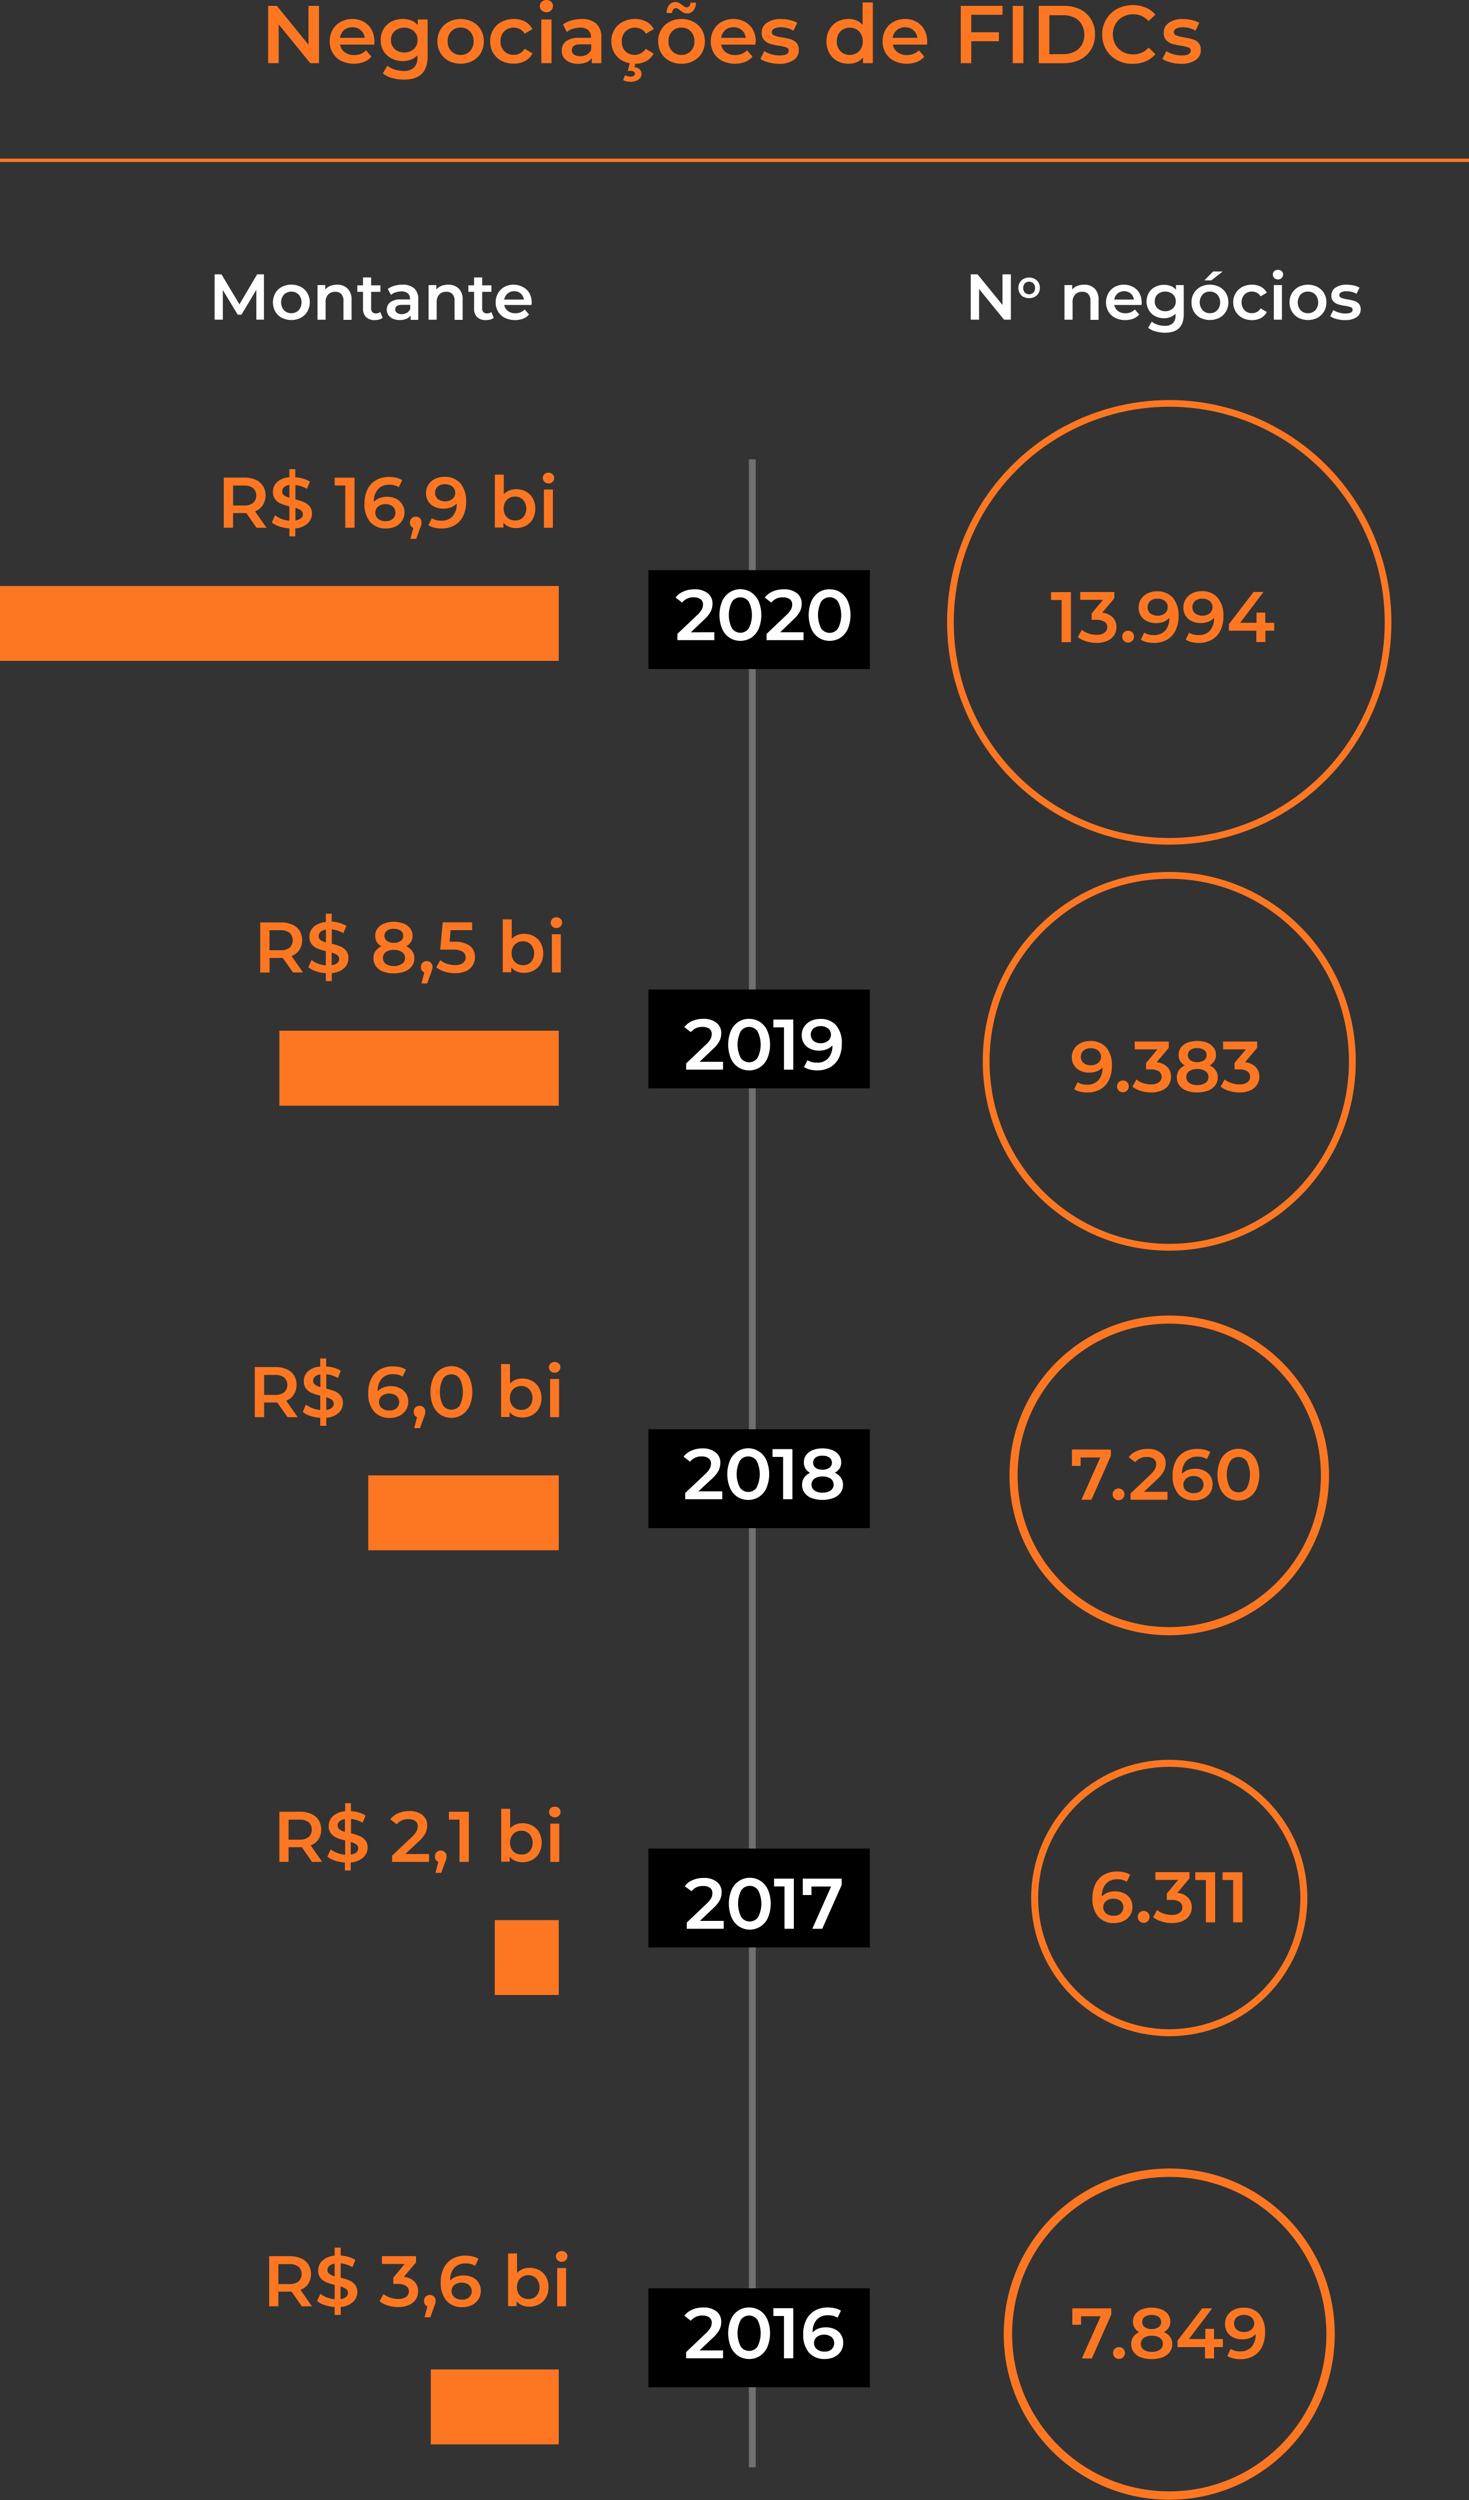 <svg xmlns="http://www.w3.org/2000/svg" viewBox="0 0 431.17 733.42"><rect x="0" y="0" width="431.17" height="733.42" fill="#333333" stroke="none"/><g id="Layer_2" data-name="Layer 2"><g id="Layer_1-2" data-name="Layer 1"><path d="M93.63,1.73v16.8H91.07L81.8,7.15V18.53H78.71V1.73h2.56L90.54,13.1V1.73Z" fill="#fd7722"/><path d="M109.89,13.08H99.8a3.51,3.51,0,0,0,1.38,2.24,4.44,4.44,0,0,0,2.77.83,4.64,4.64,0,0,0,3.48-1.39L109,16.61a5.31,5.31,0,0,1-2.15,1.56,8.7,8.7,0,0,1-6.72-.31,6,6,0,0,1-2.48-2.34,6.54,6.54,0,0,1-.88-3.4,6.83,6.83,0,0,1,.85-3.37A6.13,6.13,0,0,1,100,6.41a6.89,6.89,0,0,1,3.41-.84,6.6,6.6,0,0,1,3.34.83,5.8,5.8,0,0,1,2.31,2.32,7.11,7.11,0,0,1,.83,3.47A7.26,7.26,0,0,0,109.89,13.08ZM101,8.82a3.59,3.59,0,0,0-1.21,2.27h7.27A3.5,3.5,0,0,0,103.43,8,3.66,3.66,0,0,0,101,8.82Z" fill="#fd7722"/><path d="M125.51,5.71V16.58q0,6.78-6.92,6.77a12.57,12.57,0,0,1-3.5-.47,7.56,7.56,0,0,1-2.74-1.35l1.35-2.26a6.18,6.18,0,0,0,2.12,1.12,8.24,8.24,0,0,0,2.61.42,4.25,4.25,0,0,0,3.09-1,3.94,3.94,0,0,0,1-2.93v-.67a4.94,4.94,0,0,1-1.88,1.27,6.44,6.44,0,0,1-2.42.43,6.89,6.89,0,0,1-3.3-.78A5.86,5.86,0,0,1,112.58,15a6.14,6.14,0,0,1-.85-3.24,6.13,6.13,0,0,1,.85-3.23,5.8,5.8,0,0,1,2.31-2.19A7.4,7.4,0,0,1,120.72,6a4.75,4.75,0,0,1,1.91,1.4V5.71Zm-4.05,8.68a3.44,3.44,0,0,0,1.09-2.65,3.38,3.38,0,0,0-1.09-2.62,4.39,4.39,0,0,0-5.61,0,3.42,3.42,0,0,0-1.1,2.62,3.48,3.48,0,0,0,1.1,2.65A4.37,4.37,0,0,0,121.46,14.39Z" fill="#fd7722"/><path d="M131.7,17.86a6.24,6.24,0,0,1-2.44-2.34,6.63,6.63,0,0,1-.87-3.4,6.58,6.58,0,0,1,.87-3.38,6.21,6.21,0,0,1,2.44-2.33,7.77,7.77,0,0,1,7,0,6.15,6.15,0,0,1,2.44,2.33,6.58,6.58,0,0,1,.87,3.38,6.63,6.63,0,0,1-.87,3.4,6.17,6.17,0,0,1-2.44,2.34A7.77,7.77,0,0,1,131.7,17.86ZM137.94,15A4,4,0,0,0,139,12.1a4,4,0,0,0-1.08-2.9,3.67,3.67,0,0,0-2.74-1.11,3.62,3.62,0,0,0-2.72,1.11,4,4,0,0,0-1.07,2.9,4,4,0,0,0,1.07,2.9,3.62,3.62,0,0,0,2.72,1.11A3.67,3.67,0,0,0,137.94,15Z" fill="#fd7722"/><path d="M147.22,17.86a6.18,6.18,0,0,1-2.47-2.34,6.54,6.54,0,0,1-.88-3.4,6.5,6.5,0,0,1,.88-3.38,6.2,6.2,0,0,1,2.46-2.33,7.59,7.59,0,0,1,3.59-.84,6.84,6.84,0,0,1,3.32.77,5,5,0,0,1,2.15,2.2L154,9.89a3.6,3.6,0,0,0-1.38-1.33,3.79,3.79,0,0,0-1.81-.45A3.87,3.87,0,0,0,148,9.2a4,4,0,0,0-1.1,2.92A3.94,3.94,0,0,0,148,15a3.81,3.81,0,0,0,2.8,1.09,3.68,3.68,0,0,0,1.81-.45A3.6,3.6,0,0,0,154,14.31l2.3,1.35a5.17,5.17,0,0,1-2.17,2.22,6.67,6.67,0,0,1-3.3.78A7.54,7.54,0,0,1,147.22,17.86Z" fill="#fd7722"/><path d="M159,3.08a1.68,1.68,0,0,1-.55-1.28A1.68,1.68,0,0,1,159,.52,1.88,1.88,0,0,1,160.38,0a2,2,0,0,1,1.37.49,1.6,1.6,0,0,1,.55,1.24,1.8,1.8,0,0,1-.54,1.33,2,2,0,0,1-2.75,0Zm-.12,2.63h3V18.53h-3Z" fill="#fd7722"/><path d="M175,6.92a5.26,5.26,0,0,1,1.5,4.1v7.51H173.7V17a3.47,3.47,0,0,1-1.58,1.28,6.75,6.75,0,0,1-5-.05,3.8,3.8,0,0,1-1.66-1.36,3.47,3.47,0,0,1-.59-2,3.43,3.43,0,0,1,1.28-2.78,6.5,6.5,0,0,1,4-1h3.31V10.9a2.65,2.65,0,0,0-.81-2.07,3.46,3.46,0,0,0-2.38-.72,7,7,0,0,0-2.13.34,5.34,5.34,0,0,0-1.76.94L165.25,7.2A7.27,7.27,0,0,1,167.7,6a10.54,10.54,0,0,1,3-.41A6.27,6.27,0,0,1,175,6.92ZM172.29,16a2.82,2.82,0,0,0,1.24-1.48V13h-3.1c-1.72,0-2.59.57-2.59,1.71a1.53,1.53,0,0,0,.65,1.29,3,3,0,0,0,1.8.48A3.87,3.87,0,0,0,172.29,16Z" fill="#fd7722"/><path d="M182.79,17.86a6.18,6.18,0,0,1-2.47-2.34,6.55,6.55,0,0,1-.89-3.4,6.48,6.48,0,0,1,.89-3.38,6.2,6.2,0,0,1,2.46-2.33,7.59,7.59,0,0,1,3.59-.84,6.84,6.84,0,0,1,3.32.77,5,5,0,0,1,2.2,2.2l-2.3,1.35a3.6,3.6,0,0,0-1.38-1.33,4,4,0,0,0-4.6.64,3.92,3.92,0,0,0-1.1,2.92,3.93,3.93,0,0,0,1,2.88,3.81,3.81,0,0,0,2.79,1.09,3.72,3.72,0,0,0,1.82-.45,3.6,3.6,0,0,0,1.38-1.33l2.35,1.39a5.22,5.22,0,0,1-2.17,2.22,6.67,6.67,0,0,1-3.3.78A7.51,7.51,0,0,1,182.79,17.86Zm.1,5.64.55-1.42a3.47,3.47,0,0,0,1.64.38c.84,0,1.27-.28,1.27-.86A.71.71,0,0,0,186,21a1.73,1.73,0,0,0-1-.21h-.75l.65-2.45h1.63l-.33,1.34a2.58,2.58,0,0,1,1.56.66,1.88,1.88,0,0,1,.52,1.36,1.94,1.94,0,0,1-.88,1.66,4.15,4.15,0,0,1-2.38.62A4.67,4.67,0,0,1,182.89,23.5Z" fill="#fd7722"/><path d="M196.5,17.86a6,6,0,0,1-2.44-2.34,6.74,6.74,0,0,1-.88-3.4,6.59,6.59,0,0,1,.88-3.38,6.08,6.08,0,0,1,2.44-2.33,7.24,7.24,0,0,1,3.5-.84,7.35,7.35,0,0,1,3.53.84A6.05,6.05,0,0,1,206,8.74a6.5,6.5,0,0,1,.88,3.38,6.54,6.54,0,0,1-.88,3.4,6,6,0,0,1-2.43,2.34,7.35,7.35,0,0,1-3.53.84A7.24,7.24,0,0,1,196.5,17.86Zm4.16-14.14A8.55,8.55,0,0,1,199.57,3a7.52,7.52,0,0,0-.64-.47,1.08,1.08,0,0,0-.49-.15,1,1,0,0,0-.83.38,1.77,1.77,0,0,0-.35,1.06h-1.6a3.7,3.7,0,0,1,.73-2.34A2.28,2.28,0,0,1,198.25.6a2.17,2.17,0,0,1,1,.24,8.93,8.93,0,0,1,1.09.72A7,7,0,0,0,201,2a1.08,1.08,0,0,0,.49.15,1.05,1.05,0,0,0,.83-.36,1.51,1.51,0,0,0,.35-1h1.61a3.76,3.76,0,0,1-.75,2.28,2.25,2.25,0,0,1-1.85.86A2.17,2.17,0,0,1,200.66,3.72ZM202.74,15a4,4,0,0,0,1.08-2.9,4,4,0,0,0-1.08-2.9A3.67,3.67,0,0,0,200,8.09a3.62,3.62,0,0,0-2.72,1.11,4,4,0,0,0-1.07,2.9,4,4,0,0,0,1.07,2.9A3.62,3.62,0,0,0,200,16.11,3.67,3.67,0,0,0,202.74,15Z" fill="#fd7722"/><path d="M221.72,13.08H211.66A3.51,3.51,0,0,0,213,15.32a4.47,4.47,0,0,0,2.78.83,4.69,4.69,0,0,0,3.48-1.39l1.6,1.85a5.23,5.23,0,0,1-2.18,1.56,8.66,8.66,0,0,1-6.7-.31,6,6,0,0,1-2.48-2.34,6.74,6.74,0,0,1-.88-3.4,6.64,6.64,0,0,1,.86-3.37,6,6,0,0,1,2.37-2.34,6.89,6.89,0,0,1,3.41-.84,6.64,6.64,0,0,1,3.35.83A5.83,5.83,0,0,1,221,8.72a7.11,7.11,0,0,1,.83,3.47C221.77,12.4,221.75,12.7,221.72,13.08Zm-8.83-4.26a3.59,3.59,0,0,0-1.21,2.27h7.21a3.61,3.61,0,0,0-1.17-2.26,3.92,3.92,0,0,0-4.89,0Z" fill="#fd7722"/><path d="M225.56,18.29a7.92,7.92,0,0,1-2.38-1L224.34,15a7.53,7.53,0,0,0,2.07.92,8.43,8.43,0,0,0,2.39.35c1.79,0,2.69-.47,2.69-1.42a.92.92,0,0,0-.69-.93,11.62,11.62,0,0,0-2.19-.51,17.69,17.69,0,0,1-2.58-.55,4,4,0,0,1-1.73-1.09,3,3,0,0,1-.73-2.17,3.44,3.44,0,0,1,1.52-2.92,6.92,6.92,0,0,1,4.12-1.09,11.75,11.75,0,0,1,2.64.3,7.79,7.79,0,0,1,2.16.8L232.89,9a7.09,7.09,0,0,0-3.68-1,4.06,4.06,0,0,0-2,.4,1.16,1.16,0,0,0-.68,1,1,1,0,0,0,.73,1,11.27,11.27,0,0,0,2.27.57,18,18,0,0,1,2.52.55,4,4,0,0,1,1.69,1,3,3,0,0,1,.71,2.12,3.33,3.33,0,0,1-1.56,3,7.39,7.39,0,0,1-4.25,1.08A11.43,11.43,0,0,1,225.56,18.29Z" fill="#fd7722"/><path d="M343.56,18.29a8,8,0,0,1-2.38-1L342.34,15a7.53,7.53,0,0,0,2.07.92,8.48,8.48,0,0,0,2.39.35c1.79,0,2.69-.47,2.69-1.42a.92.92,0,0,0-.69-.93,11.62,11.62,0,0,0-2.19-.51,17.69,17.69,0,0,1-2.58-.55,4.05,4.05,0,0,1-1.73-1.09,3,3,0,0,1-.73-2.17,3.44,3.44,0,0,1,1.52-2.92,6.92,6.92,0,0,1,4.12-1.09,11.68,11.68,0,0,1,2.64.3,7.79,7.79,0,0,1,2.16.8L350.89,9a7.09,7.09,0,0,0-3.68-1,4.06,4.06,0,0,0-2,.4,1.19,1.19,0,0,0-.68,1,1,1,0,0,0,.73,1,11.27,11.27,0,0,0,2.27.57,17.66,17.66,0,0,1,2.52.55,4,4,0,0,1,1.69,1,2.94,2.94,0,0,1,.71,2.12,3.33,3.33,0,0,1-1.56,3,7.37,7.37,0,0,1-4.25,1.08A11.48,11.48,0,0,1,343.56,18.29Z" fill="#fd7722"/><path d="M256.18.72V18.53H253.3V16.87a4.43,4.43,0,0,1-1.83,1.37,6.19,6.19,0,0,1-2.41.46,6.79,6.79,0,0,1-3.33-.82,5.86,5.86,0,0,1-2.31-2.32,7,7,0,0,1-.84-3.44,6.94,6.94,0,0,1,.84-3.43,6,6,0,0,1,2.31-2.31,6.78,6.78,0,0,1,3.33-.81,6.16,6.16,0,0,1,2.32.43,4.58,4.58,0,0,1,1.8,1.3V.72Zm-4.82,14.92a3.57,3.57,0,0,0,1.37-1.41,4.41,4.41,0,0,0,.5-2.11,4.43,4.43,0,0,0-.5-2.11,3.57,3.57,0,0,0-1.37-1.41,4.12,4.12,0,0,0-3.89,0A3.61,3.61,0,0,0,246.1,10a4.43,4.43,0,0,0-.5,2.11,4.41,4.41,0,0,0,.5,2.11,3.57,3.57,0,0,0,1.37,1.41,4.12,4.12,0,0,0,3.89,0Z" fill="#fd7722"/><path d="M272.12,13.08H262.06a3.51,3.51,0,0,0,1.38,2.24,4.44,4.44,0,0,0,2.77.83,4.7,4.7,0,0,0,3.49-1.39l1.6,1.85a5.23,5.23,0,0,1-2.18,1.56,8.66,8.66,0,0,1-6.7-.31,6,6,0,0,1-2.48-2.34,6.54,6.54,0,0,1-.88-3.4,6.71,6.71,0,0,1,.83-3.37,6,6,0,0,1,2.36-2.34,6.89,6.89,0,0,1,3.41-.84A6.64,6.64,0,0,1,269,6.4a5.83,5.83,0,0,1,2.3,2.32,7.11,7.11,0,0,1,.83,3.47A4.62,4.62,0,0,1,272.12,13.08Zm-8.87-4.26A3.59,3.59,0,0,0,262,11.09h7.27A3.5,3.5,0,0,0,265.69,8a3.66,3.66,0,0,0-2.44.82Z" fill="#fd7722"/><path d="M285.08,4.34V9.46h8.11V12.1h-8.11v6.43H282V1.73h12.26V4.34Z" fill="#fd7722"/><path d="M297.25,1.73h3.12v16.8h-3.12Z" fill="#fd7722"/><path d="M304.89,1.73h7.35a10.6,10.6,0,0,1,4.77,1,7.76,7.76,0,0,1,3.24,2.95,8.34,8.34,0,0,1,1.15,4.41,8.28,8.28,0,0,1-1.15,4.4,7.63,7.63,0,0,1-3.24,3,10.48,10.48,0,0,1-4.77,1.05h-7.35Zm7.2,14.16a7.17,7.17,0,0,0,3.25-.71,4.92,4.92,0,0,0,2.16-2,5.83,5.83,0,0,0,.76-3,5.85,5.85,0,0,0-.76-3,5,5,0,0,0-2.16-2,7,7,0,0,0-3.25-.71H308V15.89Z" fill="#fd7722"/><path d="M327.89,17.65a8.22,8.22,0,0,1-3.22-3.08,8.43,8.43,0,0,1-1.16-4.44,8.56,8.56,0,0,1,1.17-4.44,8.36,8.36,0,0,1,3.21-3.09,10.13,10.13,0,0,1,8.36-.39,7.56,7.56,0,0,1,2.88,2.09l-2,1.89a5.87,5.87,0,0,0-4.49-2,6.44,6.44,0,0,0-3.1.76,5.44,5.44,0,0,0-2.13,2.1,6,6,0,0,0-.77,3.05,6.07,6.07,0,0,0,.77,3,5.51,5.51,0,0,0,2.13,2.1,6.32,6.32,0,0,0,3.1.75,5.81,5.81,0,0,0,4.49-2l2,1.92A7.52,7.52,0,0,1,336.24,18a9.59,9.59,0,0,1-3.78.72A9.29,9.29,0,0,1,327.89,17.65Z" fill="#fd7722"/><rect id="Rectangle_83" data-name="Rectangle 83" y="171.89" width="164" height="21.97" fill="#fd7722"/><path id="Path_20" data-name="Path 20" d="M82,302.34h82v22H82Z" fill="#fd7722"/><rect id="Rectangle_86" data-name="Rectangle 86" x="145.22" y="563.23" width="18.78" height="21.97" fill="#fd7722"/><rect id="Rectangle_87" data-name="Rectangle 87" x="126.45" y="695.05" width="37.55" height="21.97" fill="#fd7722"/><rect id="Rectangle_85" data-name="Rectangle 85" x="108.09" y="432.78" width="55.91" height="21.97" fill="#fd7722"/><circle cx="343.19" cy="182.56" r="65.4" fill="none"/><circle cx="343.19" cy="182.56" r="64.23" fill="none" stroke="#fd7722" stroke-width="1.96"/><ellipse cx="343.19" cy="311.32" rx="54.9" ry="55.7" fill="none"/><ellipse cx="343.19" cy="311.32" rx="53.74" ry="54.54" fill="none" stroke="#fd7722" stroke-width="2"/><circle cx="343.19" cy="432.78" r="47.05" fill="none"/><circle cx="343.19" cy="432.78" r="45.7" fill="none" stroke="#fd7722" stroke-width="2.38"/><circle cx="343.19" cy="684.68" r="48.74" fill="none"/><circle cx="343.19" cy="684.68" r="47.35" fill="none" stroke="#fd7722" stroke-width="2.46"/><path d="M75.24,93.77V85l-4.37,7.3h-1.1L65.4,85.07v8.7H63V80.47h2l5.28,8.81,5.19-8.81h2v13.3Z" fill="#fff"/><path d="M82.73,93.24a4.93,4.93,0,0,1-1.93-1.86,5.59,5.59,0,0,1,0-5.38,4.9,4.9,0,0,1,1.93-1.85,6.18,6.18,0,0,1,5.56,0A4.9,4.9,0,0,1,90.22,86a5.2,5.2,0,0,1,.7,2.67,5.3,5.3,0,0,1-.7,2.69,4.93,4.93,0,0,1-1.93,1.86,6.18,6.18,0,0,1-5.56,0ZM87.67,91a3.53,3.53,0,0,0,0-4.59,3.11,3.11,0,0,0-4.33,0,3.56,3.56,0,0,0,0,4.59A3.09,3.09,0,0,0,87.67,91Z" fill="#fff"/><path d="M102,84.63A4.42,4.42,0,0,1,103.19,88v5.82h-2.38V88.26a2.88,2.88,0,0,0-.62-2,2.33,2.33,0,0,0-1.79-.67,2.75,2.75,0,0,0-2.07.79,3.1,3.1,0,0,0-.76,2.27v5.13H93.2V83.62h2.26v1.31a3.64,3.64,0,0,1,1.48-1.06,5.28,5.28,0,0,1,2-.36A4.22,4.22,0,0,1,102,84.63Z" fill="#fff"/><path d="M112.31,93.22a3,3,0,0,1-1,.51,4.85,4.85,0,0,1-1.26.17,3.58,3.58,0,0,1-2.58-.87,3.38,3.38,0,0,1-.92-2.55V85.6h-1.67V83.7h1.67V81.38h2.38V83.7h2.72v1.9h-2.72v4.82a1.6,1.6,0,0,0,.36,1.13,1.39,1.39,0,0,0,1,.39,2.12,2.12,0,0,0,1.33-.41Z" fill="#fff"/><path d="M121.57,84.58a4.16,4.16,0,0,1,1.19,3.24v6h-2.24V92.53a2.73,2.73,0,0,1-1.25,1,4.8,4.8,0,0,1-1.94.35,4.73,4.73,0,0,1-2-.39A3.13,3.13,0,0,1,114,92.43a2.73,2.73,0,0,1-.47-1.57,2.68,2.68,0,0,1,1-2.19,5,5,0,0,1,3.2-.83h2.62v-.15a2.1,2.1,0,0,0-.63-1.64,2.79,2.79,0,0,0-1.89-.57,5.32,5.32,0,0,0-1.68.27,3.93,3.93,0,0,0-1.4.74l-.93-1.73a6,6,0,0,1,1.92-.93,9,9,0,0,1,2.37-.32A5,5,0,0,1,121.57,84.58Zm-2.16,7.18a2.21,2.21,0,0,0,1-1.17V89.42H118c-1.36,0-2,.45-2,1.35a1.18,1.18,0,0,0,.51,1,2.34,2.34,0,0,0,1.43.38A2.92,2.92,0,0,0,119.41,91.76Z" fill="#fff"/><path d="M134.63,84.63A4.36,4.36,0,0,1,135.79,88v5.82h-2.37V88.26a2.84,2.84,0,0,0-.63-2,2.32,2.32,0,0,0-1.78-.67,2.78,2.78,0,0,0-2.08.79,3.18,3.18,0,0,0-.76,2.27v5.13H125.8V83.62h2.26v1.31a3.81,3.81,0,0,1,1.48-1.06,5.49,5.49,0,0,1,2-.36A4.2,4.2,0,0,1,134.63,84.63Z" fill="#fff"/><path d="M144.91,93.22a2.79,2.79,0,0,1-1,.51,4.92,4.92,0,0,1-1.27.17,3.58,3.58,0,0,1-2.58-.87,3.34,3.34,0,0,1-.91-2.55V85.6h-1.67V83.7h1.67V81.38h2.37V83.7h2.72v1.9h-2.72v4.82a1.6,1.6,0,0,0,.36,1.13,1.39,1.39,0,0,0,1,.39,2.12,2.12,0,0,0,1.33-.41Z" fill="#fff"/><path d="M156,89.45h-8a2.8,2.8,0,0,0,1.09,1.78,3.52,3.52,0,0,0,2.19.66A3.66,3.66,0,0,0,154,90.78l1.27,1.47a4.26,4.26,0,0,1-1.73,1.23,7,7,0,0,1-5.35-.24,4.78,4.78,0,0,1-2-1.86,5.08,5.08,0,0,1-.7-2.69,5.27,5.27,0,0,1,.68-2.66,4.78,4.78,0,0,1,1.87-1.86,5.53,5.53,0,0,1,2.7-.66,5.44,5.44,0,0,1,2.65.65,4.57,4.57,0,0,1,2,1.84,5.58,5.58,0,0,1,.66,2.74A4.4,4.4,0,0,1,156,89.45Zm-7-3.37a2.8,2.8,0,0,0-1,1.8h5.76a2.78,2.78,0,0,0-2.87-2.47A2.9,2.9,0,0,0,149,86.08Z" fill="#fff"/><path d="M296.7,80.47v13.3h-2l-7.33-9v9h-2.45V80.47h2l7.33,9v-9Z" fill="#fff"/><path d="M300.44,87.12A2.63,2.63,0,0,1,299.32,86a3.18,3.18,0,0,1,0-3.13,3,3,0,0,1,1.12-1.07,3.58,3.58,0,0,1,3.25,0,3,3,0,0,1,1.12,1.07,3.18,3.18,0,0,1,0,3.13,2.71,2.71,0,0,1-1.12,1.08,3.58,3.58,0,0,1-3.25,0Zm2.88-1.3a2.05,2.05,0,0,0,0-2.69,1.81,1.81,0,0,0-2.52,0,2.1,2.1,0,0,0,0,2.69A1.81,1.81,0,0,0,303.32,85.82Z" fill="#fff"/><path d="M321.28,84.63A4.44,4.44,0,0,1,322.44,88v5.82h-2.38V88.26a2.84,2.84,0,0,0-.63-2,2.32,2.32,0,0,0-1.78-.67,2.72,2.72,0,0,0-2.07.79,3.1,3.1,0,0,0-.76,2.27v5.13h-2.38V83.62h2.26v1.31a3.81,3.81,0,0,1,1.48-1.06,5.49,5.49,0,0,1,2-.36A4.23,4.23,0,0,1,321.28,84.63Z" fill="#fff"/><path d="M335.05,89.45h-8a2.8,2.8,0,0,0,1.09,1.78,3.53,3.53,0,0,0,2.2.66,3.69,3.69,0,0,0,2.75-1.11l1.27,1.47a4.23,4.23,0,0,1-1.72,1.23,6.89,6.89,0,0,1-5.31-.24,4.91,4.91,0,0,1-2-1.86,5.19,5.19,0,0,1-.69-2.69,5.37,5.37,0,0,1,.67-2.66,4.78,4.78,0,0,1,1.87-1.86,5.53,5.53,0,0,1,2.7-.66,5.44,5.44,0,0,1,2.65.65,4.55,4.55,0,0,1,1.9,1.84,5.58,5.58,0,0,1,.66,2.74C335.09,88.92,335.08,89.15,335.05,89.45Zm-7-3.37a2.87,2.87,0,0,0-1,1.8h5.76a2.82,2.82,0,0,0-.93-1.79,3.11,3.11,0,0,0-3.87,0Z" fill="#fff"/><path d="M347.44,83.62v8.61c0,3.57-1.83,5.36-5.47,5.36a10.46,10.46,0,0,1-2.78-.37A5.84,5.84,0,0,1,337,96.14l1.06-1.78a5.1,5.1,0,0,0,1.68.88,6.58,6.58,0,0,0,2.06.33,3.34,3.34,0,0,0,2.45-.76,3.08,3.08,0,0,0,.78-2.32V92a3.74,3.74,0,0,1-1.48,1,5,5,0,0,1-1.92.34,5.37,5.37,0,0,1-2.61-.62A4.67,4.67,0,0,1,337.21,91a5.16,5.16,0,0,1,0-5.13,4.59,4.59,0,0,1,1.84-1.71,5.63,5.63,0,0,1,2.61-.61,5.28,5.28,0,0,1,2,.36,3.67,3.67,0,0,1,1.51,1.1V83.62Zm-3.2,6.87a2.76,2.76,0,0,0,.86-2.1,2.7,2.7,0,0,0-.86-2.07,3.49,3.49,0,0,0-4.45,0,2.66,2.66,0,0,0-.86,2.07,2.73,2.73,0,0,0,.86,2.1A3.46,3.46,0,0,0,344.24,90.49Z" fill="#fff"/><path d="M352.34,93.24a4.93,4.93,0,0,1-1.93-1.86,5.19,5.19,0,0,1-.69-2.69,5.1,5.1,0,0,1,.69-2.67,5,5,0,0,1,1.93-1.85,5.8,5.8,0,0,1,2.77-.66,5.92,5.92,0,0,1,2.8.66,4.91,4.91,0,0,1,2.62,4.5,5.19,5.19,0,0,1-.69,2.69,4.93,4.93,0,0,1-1.93,1.86,6.29,6.29,0,0,1-5.57,0ZM357.28,91a3.48,3.48,0,0,0,0-4.59,2.86,2.86,0,0,0-2.17-.88,2.82,2.82,0,0,0-2.15.88A3.52,3.52,0,0,0,353,91a2.82,2.82,0,0,0,2.15.88A2.86,2.86,0,0,0,357.28,91Zm-1.22-11.36h2.8l-3.31,2.6H353.5Z" fill="#fff"/><path d="M364.63,93.24a5,5,0,0,1-1.95-1.86,5.16,5.16,0,0,1-.71-2.69,5,5,0,0,1,2.65-4.52,6,6,0,0,1,2.84-.66,5.48,5.48,0,0,1,2.64.61,4,4,0,0,1,1.7,1.74L370,86.93a2.92,2.92,0,0,0-1.09-1.06,3.12,3.12,0,0,0-1.44-.35,3,3,0,0,0-2.2.87,3.51,3.51,0,0,0,0,4.61,3,3,0,0,0,2.21.87,3.12,3.12,0,0,0,1.44-.35A2.89,2.89,0,0,0,370,90.46l1.83,1.07a4.15,4.15,0,0,1-1.72,1.75,5.33,5.33,0,0,1-2.62.62A6,6,0,0,1,364.63,93.24Z" fill="#fff"/><path d="M374,81.54a1.42,1.42,0,0,1,0-2h0a1.67,1.67,0,0,1,2.17,0,1.28,1.28,0,0,1,.44,1,1.43,1.43,0,0,1-.43,1,1.48,1.48,0,0,1-1.09.43A1.53,1.53,0,0,1,374,81.54Zm-.11,2.08h2.37V93.77h-2.37Z" fill="#fff"/><path d="M381.13,93.24a4.93,4.93,0,0,1-1.93-1.86,5.08,5.08,0,0,1-.7-2.69,5,5,0,0,1,.7-2.67,4.9,4.9,0,0,1,1.93-1.85,6.18,6.18,0,0,1,5.56,0A4.85,4.85,0,0,1,388.62,86a5.1,5.1,0,0,1,.69,2.67,5.19,5.19,0,0,1-.69,2.69,4.93,4.93,0,0,1-1.93,1.86,6.18,6.18,0,0,1-5.56,0ZM386.07,91a3.53,3.53,0,0,0,0-4.59,3,3,0,0,0-2.17-.88,2.91,2.91,0,0,0-2.16.88,3.56,3.56,0,0,0,0,4.59,2.84,2.84,0,0,0,2.16.88A2.91,2.91,0,0,0,386.07,91Z" fill="#fff"/><path d="M392.32,93.58a5.85,5.85,0,0,1-1.88-.82l.91-1.8a6.18,6.18,0,0,0,1.64.73,6.69,6.69,0,0,0,1.89.27c1.42,0,2.13-.37,2.13-1.12a.75.75,0,0,0-.54-.74,9.53,9.53,0,0,0-1.74-.4,12.3,12.3,0,0,1-2-.44,2.91,2.91,0,0,1-1.37-.86,2.39,2.39,0,0,1-.58-1.72A2.69,2.69,0,0,1,392,84.37a5.49,5.49,0,0,1,3.25-.86,9.24,9.24,0,0,1,2.09.24,5.77,5.77,0,0,1,1.71.63l-.91,1.81a5.66,5.66,0,0,0-2.9-.76,3.22,3.22,0,0,0-1.59.31.94.94,0,0,0-.54.83.81.81,0,0,0,.58.8,9.2,9.2,0,0,0,1.79.45,13.45,13.45,0,0,1,2,.44,3.13,3.13,0,0,1,1.34.83,2.35,2.35,0,0,1,.56,1.68,2.65,2.65,0,0,1-1.24,2.28,5.77,5.77,0,0,1-3.36.85A8.89,8.89,0,0,1,392.32,93.58Z" fill="#fff"/><path d="M314.33,173.67v14.7H311.6V176h-3.11v-2.29Z" fill="#fd7722"/><path d="M326.62,181.13a4,4,0,0,1,1.07,2.83,4.36,4.36,0,0,1-.65,2.33,4.53,4.53,0,0,1-2,1.67,7.34,7.34,0,0,1-3.2.62,10.14,10.14,0,0,1-3-.45,7.58,7.58,0,0,1-2.49-1.25l1.17-2.12a5.84,5.84,0,0,0,2,1.06,7.3,7.3,0,0,0,2.36.39,3.77,3.77,0,0,0,2.28-.6A1.9,1.9,0,0,0,325,184a1.85,1.85,0,0,0-.79-1.6,4,4,0,0,0-2.4-.58h-1.4v-1.87l3.34-4h-6.68v-2.29h10v1.83l-3.57,4.24A5,5,0,0,1,326.62,181.13Z" fill="#fd7722"/><path d="M329.89,188a1.71,1.71,0,0,1-.5-1.25,1.69,1.69,0,0,1,.49-1.26,1.8,1.8,0,0,1,2.46,0,1.76,1.76,0,0,1,0,2.48,1.81,1.81,0,0,1-1.26.52A1.67,1.67,0,0,1,329.89,188Z" fill="#fd7722"/><path d="M344.25,175.35a8,8,0,0,1,1.67,5.42A9.13,9.13,0,0,1,345,185a6.21,6.21,0,0,1-2.53,2.67,7.54,7.54,0,0,1-3.77.91,9.53,9.53,0,0,1-2.13-.24,5.67,5.67,0,0,1-1.73-.7l1-2.06a5,5,0,0,0,2.79.71A4.26,4.26,0,0,0,342,185a5.34,5.34,0,0,0,1.19-3.76h0a4,4,0,0,1-1.65,1.15,6.31,6.31,0,0,1-2.27.39,6,6,0,0,1-2.61-.56,4.23,4.23,0,0,1-2.45-4,4.47,4.47,0,0,1,.71-2.51,4.8,4.8,0,0,1,1.93-1.67,6.27,6.27,0,0,1,2.73-.59A6,6,0,0,1,344.25,175.35Zm-2.33,4.54a2.29,2.29,0,0,0,.82-1.81,2.24,2.24,0,0,0-.8-1.77,3.3,3.3,0,0,0-2.24-.7,3.09,3.09,0,0,0-2.08.68,2.47,2.47,0,0,0-.15,3.49l.15.15a3.69,3.69,0,0,0,4.3,0Z" fill="#fd7722"/><path d="M357.41,175.35a7.91,7.91,0,0,1,1.67,5.42,9.24,9.24,0,0,1-.9,4.23,6.33,6.33,0,0,1-2.53,2.67,7.54,7.54,0,0,1-3.77.91,8.49,8.49,0,0,1-2.13-.24,5.43,5.43,0,0,1-1.73-.7l1-2.06a4.93,4.93,0,0,0,2.8.71,4.24,4.24,0,0,0,3.31-1.3,5.38,5.38,0,0,0,1.2-3.76h0a4,4,0,0,1-1.66,1.15,6.31,6.31,0,0,1-2.27.39,6,6,0,0,1-2.6-.56,4.23,4.23,0,0,1-2.46-4,4.4,4.4,0,0,1,.72-2.51A4.73,4.73,0,0,1,350,174a6.27,6.27,0,0,1,2.73-.59A5.91,5.91,0,0,1,357.41,175.35Zm-2.33,4.54a2.36,2.36,0,0,0,.25-3.33,3,3,0,0,0-.25-.25,3.27,3.27,0,0,0-2.23-.7,3,3,0,0,0-2.08.68,2.47,2.47,0,0,0-.15,3.49l.15.15a3.71,3.71,0,0,0,4.31,0Z" fill="#fd7722"/><path d="M374,185h-2.6v3.34h-2.65V185h-8.06v-1.89l7.25-9.47h2.91L364,182.69h4.81v-3h2.56v3H374Z" fill="#fd7722"/><path d="M324.68,307.23a8,8,0,0,1,1.67,5.42,9,9,0,0,1-.91,4.23,6.21,6.21,0,0,1-2.53,2.67,7.64,7.64,0,0,1-3.77.91,9.53,9.53,0,0,1-2.13-.24,5.69,5.69,0,0,1-1.73-.71l1-2.05a5.06,5.06,0,0,0,2.79.71,4.28,4.28,0,0,0,3.32-1.3,5.38,5.38,0,0,0,1.2-3.76h0a4.16,4.16,0,0,1-1.66,1.14,6.31,6.31,0,0,1-2.27.39,5.7,5.7,0,0,1-2.6-.56,4.2,4.2,0,0,1-1.81-1.58,4.3,4.3,0,0,1-.65-2.37,4.47,4.47,0,0,1,.71-2.51,4.8,4.8,0,0,1,1.93-1.67,6.27,6.27,0,0,1,2.73-.59A6,6,0,0,1,324.68,307.23Zm-2.33,4.53a2.36,2.36,0,0,0,.25-3.33l-.25-.25a3.4,3.4,0,0,0-2.24-.7,3.14,3.14,0,0,0-2.08.68,2.49,2.49,0,0,0-.15,3.51l.15.14a3.24,3.24,0,0,0,2.14.67A3.19,3.19,0,0,0,322.35,311.76Z" fill="#fd7722"/><path d="M328.36,319.9a1.75,1.75,0,0,1,2.38-2.56,1.7,1.7,0,0,1,.56,1.31,1.64,1.64,0,0,1-.5,1.25A1.73,1.73,0,0,1,328.36,319.9Z" fill="#fd7722"/><path d="M342.64,313a4,4,0,0,1,1.07,2.84,4.28,4.28,0,0,1-.65,2.33,4.46,4.46,0,0,1-2,1.67,7.49,7.49,0,0,1-3.2.62,10.14,10.14,0,0,1-3-.45,7.78,7.78,0,0,1-2.49-1.25l1.18-2.12a6,6,0,0,0,1.94,1.06,7.3,7.3,0,0,0,2.36.39,3.77,3.77,0,0,0,2.28-.6,2,2,0,0,0,.45-2.79,2.4,2.4,0,0,0-.45-.45,4.12,4.12,0,0,0-2.4-.57h-1.34v-1.87l3.34-4h-6.68v-2.29h10v1.83l-3.57,4.24A5,5,0,0,1,342.64,313Z" fill="#fd7722"/><path d="M356.81,313.94a3.56,3.56,0,0,1,.62,2.09,3.81,3.81,0,0,1-.75,2.35,4.57,4.57,0,0,1-2.11,1.54,9.55,9.55,0,0,1-6.33,0,4.52,4.52,0,0,1-2.09-1.54,4,4,0,0,1-.74-2.35,3.7,3.7,0,0,1,.61-2.09,4.18,4.18,0,0,1,1.75-1.42,3.34,3.34,0,0,1-1.83-3.09,3.65,3.65,0,0,1,.68-2.16,4.54,4.54,0,0,1,1.92-1.43,8.45,8.45,0,0,1,5.74,0,4.57,4.57,0,0,1,1.93,1.43,3.57,3.57,0,0,1,.69,2.16,3.37,3.37,0,0,1-.48,1.81,3.79,3.79,0,0,1-1.39,1.28A4.19,4.19,0,0,1,356.81,313.94Zm-3,3.75a2.14,2.14,0,0,0,.48-3,2,2,0,0,0-.48-.48,4,4,0,0,0-2.39-.63,3.89,3.89,0,0,0-2.37.63,2.16,2.16,0,0,0-.45,3,2.4,2.4,0,0,0,.45.45,3.89,3.89,0,0,0,2.37.63,4,4,0,0,0,2.37-.63ZM349.37,308a1.92,1.92,0,0,0-.3,2.7,2.13,2.13,0,0,0,.3.3,3.3,3.3,0,0,0,2,.56,3.42,3.42,0,0,0,2.06-.56,1.9,1.9,0,0,0,.33-2.67,2.06,2.06,0,0,0-.33-.33,3.47,3.47,0,0,0-2.05-.55A3.33,3.33,0,0,0,349.37,308Z" fill="#fd7722"/><path d="M368.56,313a4,4,0,0,1,1.07,2.84,4.36,4.36,0,0,1-.65,2.33,4.53,4.53,0,0,1-2,1.67,7.49,7.49,0,0,1-3.2.62,10.14,10.14,0,0,1-3-.45,7.58,7.58,0,0,1-2.49-1.25l1.17-2.12a5.84,5.84,0,0,0,2,1.06,7.3,7.3,0,0,0,2.36.39,3.91,3.91,0,0,0,2.28-.6,2,2,0,0,0,.45-2.79,2.4,2.4,0,0,0-.45-.45,4.17,4.17,0,0,0-2.41-.57h-1.34v-1.87l3.34-4H359v-2.29h10v1.83l-3.57,4.24A5,5,0,0,1,368.56,313Z" fill="#fd7722"/><path d="M326.05,425.22v1.83l-5.71,12.87h-2.92l5.52-12.39h-5.77V430h-2.54v-4.81Z" fill="#fd7722"/><path d="M327.1,439.58a1.73,1.73,0,1,1,2.94-1.25h0a1.73,1.73,0,0,1-2.94,1.25Z" fill="#fd7722"/><path d="M342.66,437.61v2.31H331.83v-1.83l5.84-5.54A6.43,6.43,0,0,0,339,430.9a3.22,3.22,0,0,0,.35-1.4,1.91,1.91,0,0,0-.7-1.57,3.23,3.23,0,0,0-2-.55,4.14,4.14,0,0,0-3.45,1.54l-1.91-1.47a5.71,5.71,0,0,1,2.32-1.8,8.15,8.15,0,0,1,3.27-.64,6,6,0,0,1,3.82,1.14,3.73,3.73,0,0,1,1.43,3.08,5.15,5.15,0,0,1-.51,2.25,8.43,8.43,0,0,1-1.93,2.39l-3.93,3.74Z" fill="#fd7722"/><path d="M353.46,431.41a4.22,4.22,0,0,1,2.45,3.95,4.44,4.44,0,0,1-.71,2.51,4.8,4.8,0,0,1-1.93,1.67,6.27,6.27,0,0,1-2.73.59,6,6,0,0,1-4.7-1.89,8,8,0,0,1-1.66-5.42,9.24,9.24,0,0,1,.9-4.23,6.33,6.33,0,0,1,2.53-2.67,7.75,7.75,0,0,1,3.77-.91,9.53,9.53,0,0,1,2.13.24,5.69,5.69,0,0,1,1.73.71l-1,2.05a5.06,5.06,0,0,0-2.79-.71,4.35,4.35,0,0,0-3.32,1.3,5.39,5.39,0,0,0-1.19,3.76h0a4.06,4.06,0,0,1,1.66-1.14,6.22,6.22,0,0,1,2.26-.39A5.85,5.85,0,0,1,353.46,431.41Zm-1,5.9a2.48,2.48,0,0,0,.15-3.5l-.15-.15a3.24,3.24,0,0,0-2.14-.67,3.17,3.17,0,0,0-2.15.72,2.24,2.24,0,0,0-.83,1.8,2.29,2.29,0,0,0,.8,1.78,3.35,3.35,0,0,0,2.24.7,3.1,3.1,0,0,0,2.09-.68Z" fill="#fd7722"/><path d="M360.32,439.24a6,6,0,0,1-2.18-2.6,10.7,10.7,0,0,1,0-8.13,5.81,5.81,0,0,1,10.69,0,10.7,10.7,0,0,1,0,8.13,5.83,5.83,0,0,1-8.51,2.6Zm5.64-2.78a8.64,8.64,0,0,0,0-7.77,3,3,0,0,0-4.17-.78,3,3,0,0,0-.78.78,8.64,8.64,0,0,0,0,7.77,3,3,0,0,0,4.17.78A2.89,2.89,0,0,0,366,436.46Z" fill="#fd7722"/><circle cx="343.19" cy="556.75" r="40.67" fill="none"/><circle cx="343.19" cy="556.75" r="39.51" fill="none" stroke="#fd7722" stroke-width="2.05"/><path d="M329.93,555.37a4.35,4.35,0,0,1,1.81,1.59,4.3,4.3,0,0,1,.65,2.37,4.47,4.47,0,0,1-.71,2.51,4.69,4.69,0,0,1-1.94,1.67,6.27,6.27,0,0,1-2.73.59,5.92,5.92,0,0,1-4.69-1.89,8,8,0,0,1-1.67-5.42,9.24,9.24,0,0,1,.9-4.23,6.33,6.33,0,0,1,2.53-2.67,7.64,7.64,0,0,1,3.77-.91,9.53,9.53,0,0,1,2.13.24,5.83,5.83,0,0,1,1.74.7l-1,2.06a5,5,0,0,0-2.79-.72,4.27,4.27,0,0,0-3.32,1.31,5.35,5.35,0,0,0-1.2,3.76h0a4.18,4.18,0,0,1,1.66-1.15,6.31,6.31,0,0,1,2.27-.39A5.94,5.94,0,0,1,329.93,555.37Zm-1,5.9a2.48,2.48,0,0,0,.12-3.52l-.12-.12a3.26,3.26,0,0,0-2.15-.67,3.16,3.16,0,0,0-2.15.71,2.36,2.36,0,0,0,0,3.58,3.3,3.3,0,0,0,2.24.7,3.08,3.08,0,0,0,2.15-.68Z" fill="#fd7722"/><path d="M334.45,563.54a1.82,1.82,0,0,1,0-2.51,1.7,1.7,0,0,1,1.23-.48,1.67,1.67,0,0,1,1.22.48,1.82,1.82,0,0,1,0,2.51,1.74,1.74,0,0,1-2.43,0Z" fill="#fd7722"/><path d="M348.73,556.64a4,4,0,0,1,1.07,2.84,4.36,4.36,0,0,1-.65,2.33,4.53,4.53,0,0,1-2,1.67,7.49,7.49,0,0,1-3.2.62,9.84,9.84,0,0,1-3-.46,7.48,7.48,0,0,1-2.49-1.25l1.17-2.12a5.71,5.71,0,0,0,1.95,1.06,7.3,7.3,0,0,0,2.36.39,3.91,3.91,0,0,0,2.28-.6,2,2,0,0,0,.44-2.79,2,2,0,0,0-.44-.44,4,4,0,0,0-2.4-.58h-1.35v-1.87l3.34-4h-6.68v-2.28h10V551l-3.57,4.24A5,5,0,0,1,348.73,556.64Z" fill="#fd7722"/><path d="M356.66,549.19v14.7h-2.72V551.47h-3.11v-2.28Z" fill="#fd7722"/><path d="M364.67,549.19v14.7h-2.73V551.47h-3.11v-2.28Z" fill="#fd7722"/><path d="M326.17,677.12v1.82l-5.71,12.88h-2.92l5.53-12.39h-5.78v2.5h-2.54v-4.81Z" fill="#fd7722"/><path d="M327.22,691.47a1.71,1.71,0,0,1-.5-1.25,1.69,1.69,0,0,1,.49-1.26,1.82,1.82,0,0,1,2.46,0,1.76,1.76,0,0,1,0,2.48,1.81,1.81,0,0,1-1.26.52A1.67,1.67,0,0,1,327.22,691.47Z" fill="#fd7722"/><path d="M343.45,685.51a3.56,3.56,0,0,1,.62,2.09,3.81,3.81,0,0,1-.75,2.35,4.7,4.7,0,0,1-2.11,1.54,9.92,9.92,0,0,1-6.37,0,4.64,4.64,0,0,1-2.09-1.54,4,4,0,0,1-.74-2.35,3.7,3.7,0,0,1,.61-2.09,4.23,4.23,0,0,1,1.74-1.42,3.58,3.58,0,0,1-1.35-1.27,3.51,3.51,0,0,1-.47-1.82,3.65,3.65,0,0,1,.68-2.16,4.46,4.46,0,0,1,1.92-1.43,8.45,8.45,0,0,1,5.74,0,4.49,4.49,0,0,1,1.93,1.43,3.57,3.57,0,0,1,.69,2.16,3.37,3.37,0,0,1-.48,1.81,3.79,3.79,0,0,1-1.39,1.28A4.31,4.31,0,0,1,343.45,685.51Zm-3,3.74a2.14,2.14,0,0,0,0-3.46,4,4,0,0,0-2.39-.63,3.89,3.89,0,0,0-2.37.63,2.16,2.16,0,0,0,0,3.46,3.89,3.89,0,0,0,2.37.63,4,4,0,0,0,2.37-.63ZM336,679.59a1.81,1.81,0,0,0-.74,1.54,1.77,1.77,0,0,0,.74,1.5,3.3,3.3,0,0,0,2,.56,3.42,3.42,0,0,0,2.06-.56,1.75,1.75,0,0,0,.75-1.5,1.78,1.78,0,0,0-.76-1.54,3.61,3.61,0,0,0-2-.54A3.46,3.46,0,0,0,336,679.59Z" fill="#fd7722"/><path d="M358.93,688.48h-2.6v3.34h-2.65v-3.34h-8.06v-1.89l7.24-9.47h2.92l-6.82,9h4.81v-3h2.56v3h2.6Z" fill="#fd7722"/><path d="M369.63,678.8a7.89,7.89,0,0,1,1.67,5.41,9.25,9.25,0,0,1-.9,4.24,6.25,6.25,0,0,1-2.53,2.66,7.52,7.52,0,0,1-3.77.92,8.49,8.49,0,0,1-2.13-.24,5.86,5.86,0,0,1-1.74-.71l1-2.06a5,5,0,0,0,2.8.72,4.28,4.28,0,0,0,3.31-1.3,5.38,5.38,0,0,0,1.2-3.76h0a4.16,4.16,0,0,1-1.66,1.14,6.31,6.31,0,0,1-2.27.39,6,6,0,0,1-2.6-.56,4.33,4.33,0,0,1-1.81-1.58,4.72,4.72,0,0,1,.07-4.89,4.8,4.8,0,0,1,1.93-1.67,6.13,6.13,0,0,1,2.73-.58A5.94,5.94,0,0,1,369.63,678.8Zm-2.33,4.53a2.27,2.27,0,0,0,.83-1.8,2.24,2.24,0,0,0-.81-1.78,3.27,3.27,0,0,0-2.23-.7,3.14,3.14,0,0,0-2.08.68,2.29,2.29,0,0,0-.8,1.82,2.26,2.26,0,0,0,.8,1.82,3.19,3.19,0,0,0,2.14.68,3.12,3.12,0,0,0,2.15-.72Z" fill="#fd7722"/><path d="M75.3,154.81l-3-4.3H68.41v4.28H65.68v-14.7h6a8.26,8.26,0,0,1,3.33.63,4.79,4.79,0,0,1,2.17,1.81,5.1,5.1,0,0,1,.76,2.79,5,5,0,0,1-.81,2.86A4.72,4.72,0,0,1,74.86,150l3.38,4.83Zm-1-11.63a4.17,4.17,0,0,0-2.71-.76H68.41v5.86H71.6a4.09,4.09,0,0,0,2.71-.77,3,3,0,0,0,0-4.33Z" fill="#fd7722"/><path d="M90.28,153.54A6,6,0,0,1,86.66,155v2.35H84.94V155a11.34,11.34,0,0,1-2.94-.57,6.36,6.36,0,0,1-2.21-1.17l.95-2.12a6.9,6.9,0,0,0,1.89,1.06,8,8,0,0,0,2.31.53v-4.2a15.62,15.62,0,0,1-2.49-.78,4.4,4.4,0,0,1-1.67-1.26,3.4,3.4,0,0,1-.67-2.2,3.85,3.85,0,0,1,1.24-2.9A5.78,5.78,0,0,1,84.94,140v-2.38h1.72V140a10.56,10.56,0,0,1,2.3.4,8.12,8.12,0,0,1,2,.88l-.86,2.13a8.73,8.73,0,0,0-3.4-1.14v4.24a15.53,15.53,0,0,1,2.51.78,4.52,4.52,0,0,1,1.68,1.25,3.32,3.32,0,0,1,.68,2.19A3.83,3.83,0,0,1,90.28,153.54Zm-6.92-8.26a4.8,4.8,0,0,0,1.58.71v-3.74a3,3,0,0,0-1.6.68,1.65,1.65,0,0,0-.52,1.24A1.34,1.34,0,0,0,83.36,145.28Zm5,6.76a1.56,1.56,0,0,0,.53-1.2,1.38,1.38,0,0,0-.56-1.14,4.84,4.84,0,0,0-1.62-.73v3.72a3.07,3.07,0,0,0,1.6-.69Z" fill="#fd7722"/><path d="M104.07,140.11v14.7h-2.73V142.4H98.23v-2.29Z" fill="#fd7722"/><path d="M116.27,146.3a4.51,4.51,0,0,1,1.74,6.46,4.53,4.53,0,0,1-1.93,1.67,6,6,0,0,1-2.73.59,5.92,5.92,0,0,1-4.69-1.89,7.91,7.91,0,0,1-1.67-5.42,9.24,9.24,0,0,1,.9-4.23,6.25,6.25,0,0,1,2.53-2.66,7.52,7.52,0,0,1,3.77-.92,9.53,9.53,0,0,1,2.13.24,5.69,5.69,0,0,1,1.73.71l-1,2.06a5,5,0,0,0-2.8-.72,4.31,4.31,0,0,0-3.31,1.3,5.4,5.4,0,0,0-1.2,3.76h0a4.16,4.16,0,0,1,1.66-1.14,6.22,6.22,0,0,1,2.26-.39A6.06,6.06,0,0,1,116.27,146.3Zm-1,5.9a2.48,2.48,0,0,0,.15-3.5l-.15-.15a3.24,3.24,0,0,0-2.14-.67,3.17,3.17,0,0,0-2.15.72,2.36,2.36,0,0,0-.25,3.33,3,3,0,0,0,.25.25,3.27,3.27,0,0,0,2.23.7,3.1,3.1,0,0,0,2.07-.68Z" fill="#fd7722"/><path d="M123.24,152a1.69,1.69,0,0,1,.48,1.26,2.74,2.74,0,0,1-.09.7,7.19,7.19,0,0,1-.39,1.1l-1.07,3h-1.7l.84-3.21a1.54,1.54,0,0,1-.73-.6,1.66,1.66,0,0,1-.26-.95,1.69,1.69,0,0,1,.49-1.26,1.63,1.63,0,0,1,1.21-.49A1.67,1.67,0,0,1,123.24,152Z" fill="#fd7722"/><path d="M135.14,141.79a8,8,0,0,1,1.67,5.42,9,9,0,0,1-.91,4.23,6.21,6.21,0,0,1-2.53,2.67,7.54,7.54,0,0,1-3.77.91,9.53,9.53,0,0,1-2.13-.24,5.67,5.67,0,0,1-1.73-.7l1-2.06a5,5,0,0,0,2.79.71,4.28,4.28,0,0,0,3.32-1.3,5.38,5.38,0,0,0,1.2-3.76h0a4.08,4.08,0,0,1-1.66,1.15,6.09,6.09,0,0,1-2.27.38,5.89,5.89,0,0,1-2.61-.55,4.23,4.23,0,0,1-2.45-4,4.47,4.47,0,0,1,.71-2.51,4.8,4.8,0,0,1,1.93-1.67,6.27,6.27,0,0,1,2.73-.59A6,6,0,0,1,135.14,141.79Zm-2.33,4.54a2.36,2.36,0,0,0,0-3.58,3.34,3.34,0,0,0-2.24-.71,3.08,3.08,0,0,0-2.08.69,2.47,2.47,0,0,0-.15,3.49l.15.15a3.69,3.69,0,0,0,4.3,0Z" fill="#fd7722"/><path d="M154.39,144.19a5.13,5.13,0,0,1,2,2,6.55,6.55,0,0,1,0,6,5.19,5.19,0,0,1-2,2,6,6,0,0,1-2.93.71,5.28,5.28,0,0,1-2.11-.4,4,4,0,0,1-1.6-1.2v1.45h-2.5V139.23h2.62V145a4.44,4.44,0,0,1,1.59-1.11,5.27,5.27,0,0,1,2-.38A5.85,5.85,0,0,1,154.39,144.19Zm-.84,7.56a3.92,3.92,0,0,0,0-5.09,3.14,3.14,0,0,0-2.38-1,3.39,3.39,0,0,0-1.7.43,3.29,3.29,0,0,0-1.2,1.23,3.85,3.85,0,0,0-.44,1.85,3.79,3.79,0,0,0,.44,1.84,3.09,3.09,0,0,0,1.2,1.23,3.39,3.39,0,0,0,1.7.43A3.15,3.15,0,0,0,153.55,151.75Z" fill="#fd7722"/><path d="M159.78,141.3a1.55,1.55,0,0,1,0-2.2l0,0a1.84,1.84,0,0,1,2.39,0,1.38,1.38,0,0,1,.49,1.08,1.61,1.61,0,0,1-.48,1.17,1.59,1.59,0,0,1-1.2.47A1.73,1.73,0,0,1,159.78,141.3Zm-.13,2.3h2.63v11.21h-2.63Z" fill="#fd7722"/><path d="M86,285.26,83,281H79.11v4.28H76.38v-14.7h6.05a8.09,8.09,0,0,1,3.33.63A4.75,4.75,0,0,1,87.93,273a5.48,5.48,0,0,1-.05,5.65,4.82,4.82,0,0,1-2.32,1.78l3.38,4.83Zm-1-11.63a4.17,4.17,0,0,0-2.71-.76h-3.2v5.86h3.2A4.15,4.15,0,0,0,85,278a3.05,3.05,0,0,0,0-4.37Z" fill="#fd7722"/><path d="M101,284a6,6,0,0,1-3.62,1.44v2.35H95.64v-2.33a11.34,11.34,0,0,1-2.94-.57,6.4,6.4,0,0,1-2.2-1.17l.94-2.12a6.9,6.9,0,0,0,1.89,1.06,8.71,8.71,0,0,0,2.31.53V279a15.62,15.62,0,0,1-2.49-.78A4.4,4.4,0,0,1,91.48,277a3.4,3.4,0,0,1-.67-2.2,3.85,3.85,0,0,1,1.24-2.9,5.81,5.81,0,0,1,3.59-1.42V268h1.72v2.33a10.56,10.56,0,0,1,2.3.4,8.12,8.12,0,0,1,2,.88l-.87,2.12a8.71,8.71,0,0,0-3.4-1.13v4.24a15.53,15.53,0,0,1,2.51.78,4.24,4.24,0,0,1,1.68,1.25,3.32,3.32,0,0,1,.68,2.19A3.82,3.82,0,0,1,101,284Zm-6.91-8.26a4.38,4.38,0,0,0,1.57.71V272.7a3,3,0,0,0-1.6.68,1.65,1.65,0,0,0-.52,1.23,1.32,1.32,0,0,0,.53,1.12ZM99,282.49a1.54,1.54,0,0,0,.54-1.2,1.35,1.35,0,0,0-.57-1.14,4.84,4.84,0,0,0-1.62-.73v3.72A3.13,3.13,0,0,0,99,282.49Z" fill="#fd7722"/><path d="M121,279a3.63,3.63,0,0,1,.62,2.09,3.81,3.81,0,0,1-.75,2.35,4.66,4.66,0,0,1-2.11,1.55,8.8,8.8,0,0,1-3.17.53,8.71,8.71,0,0,1-3.16-.53,4.66,4.66,0,0,1-2.09-1.55,3.88,3.88,0,0,1-.73-2.35,3.61,3.61,0,0,1,.6-2.09,4.26,4.26,0,0,1,1.75-1.42,3.32,3.32,0,0,1-1.83-3.08,3.59,3.59,0,0,1,.68-2.17,4.44,4.44,0,0,1,1.92-1.42,8.33,8.33,0,0,1,5.74,0,4.47,4.47,0,0,1,1.93,1.42,3.53,3.53,0,0,1,.69,2.17,3.36,3.36,0,0,1-.48,1.8,3.64,3.64,0,0,1-1.39,1.28A4.41,4.41,0,0,1,121,279Zm-3,3.75a2.14,2.14,0,0,0,.48-3,2,2,0,0,0-.48-.48,4,4,0,0,0-2.39-.63,3.89,3.89,0,0,0-2.37.63,2.19,2.19,0,0,0-.42,3.06,2.33,2.33,0,0,0,.42.41,3.89,3.89,0,0,0,2.37.63,4,4,0,0,0,2.39-.68ZM113.56,273a1.92,1.92,0,0,0-.3,2.7,2.13,2.13,0,0,0,.3.3,3.24,3.24,0,0,0,2,.56,3.35,3.35,0,0,0,2.06-.56,1.9,1.9,0,0,0,.33-2.67,2.06,2.06,0,0,0-.33-.33,3.53,3.53,0,0,0-2-.55A3.41,3.41,0,0,0,113.56,273Z" fill="#fd7722"/><path d="M126.47,282.41a1.69,1.69,0,0,1,.48,1.26,2.74,2.74,0,0,1-.09.7c-.07.24-.2.61-.39,1.1l-1.07,3h-1.7l.84-3.21a1.59,1.59,0,0,1-.73-.6,1.66,1.66,0,0,1-.26-1,1.69,1.69,0,0,1,.48-1.26,1.77,1.77,0,0,1,2.44,0Z" fill="#fd7722"/><path d="M137.91,277.46a4,4,0,0,1,1.49,3.29,4.37,4.37,0,0,1-2.6,4.09,7.4,7.4,0,0,1-3.21.63,10.53,10.53,0,0,1-3.05-.45,7.44,7.44,0,0,1-2.48-1.25l1.16-2.12a6.31,6.31,0,0,0,2,1.06,7.3,7.3,0,0,0,2.36.39,3.77,3.77,0,0,0,2.28-.6,2.07,2.07,0,0,0,.42-2.9,2.1,2.1,0,0,0-.48-.46,5.79,5.79,0,0,0-3.06-.58H129.2l.75-8h8.63v2.29h-6.32l-.31,3.4h1.4A7.23,7.23,0,0,1,137.91,277.46Z" fill="#fd7722"/><path d="M156.72,274.64a5.06,5.06,0,0,1,2,2,6.45,6.45,0,0,1,0,6,5.06,5.06,0,0,1-2,2,5.89,5.89,0,0,1-2.93.72,5.28,5.28,0,0,1-2.11-.4,4.06,4.06,0,0,1-1.61-1.2v1.45h-2.5V269.68h2.63v5.73a4.49,4.49,0,0,1,1.58-1.11,5.47,5.47,0,0,1,2-.38A5.9,5.9,0,0,1,156.72,274.64Zm-.84,7.56a4,4,0,0,0,0-5.09,3.22,3.22,0,0,0-2.39-1,3.39,3.39,0,0,0-1.7.43,3.06,3.06,0,0,0-1.19,1.23,4.07,4.07,0,0,0,0,3.69,3,3,0,0,0,1.19,1.23,3.39,3.39,0,0,0,1.7.43A3.18,3.18,0,0,0,155.88,282.2Z" fill="#fd7722"/><path d="M162.1,271.75a1.55,1.55,0,0,1,0-2.2l0-.05a1.87,1.87,0,0,1,2.4,0,1.4,1.4,0,0,1,.48,1.08,1.6,1.6,0,0,1-.47,1.17,1.69,1.69,0,0,1-1.21.47A1.67,1.67,0,0,1,162.1,271.75Zm-.12,2.3h2.62v11.21H162Z" fill="#fd7722"/><path d="M84.4,415.71l-3-4.3H77.52v4.28H74.79V401h6a8.09,8.09,0,0,1,3.33.63,4.81,4.81,0,0,1,2.18,1.81,5.49,5.49,0,0,1-.06,5.64,4.71,4.71,0,0,1-2.24,1.8l3.39,4.83Zm-1-11.63a4.17,4.17,0,0,0-2.71-.76H77.52v5.86h3.19a4.16,4.16,0,0,0,2.71-.77,3,3,0,0,0,0-4.33Z" fill="#fd7722"/><path d="M99.39,414.44a6,6,0,0,1-3.62,1.44v2.35H94V415.9a11.34,11.34,0,0,1-2.94-.57,6.4,6.4,0,0,1-2.2-1.17L89.8,412a6.9,6.9,0,0,0,1.89,1.06,8.71,8.71,0,0,0,2.31.53v-4.2a15.23,15.23,0,0,1-2.48-.79,4.08,4.08,0,0,1-1.67-1.26,3.32,3.32,0,0,1-.68-2.19,3.92,3.92,0,0,1,1.24-2.9A5.88,5.88,0,0,1,94,400.86v-2.37h1.73v2.33a10,10,0,0,1,2.3.4,7.61,7.61,0,0,1,2,.88l-.86,2.12a8.88,8.88,0,0,0-3.4-1.13v4.24a18.23,18.23,0,0,1,2.51.78,4.21,4.21,0,0,1,1.67,1.25,3.32,3.32,0,0,1,.69,2.19A3.82,3.82,0,0,1,99.39,414.44Zm-6.92-8.26a4.84,4.84,0,0,0,1.57.71v-3.74a2.91,2.91,0,0,0-1.59.67,1.66,1.66,0,0,0-.53,1.24A1.34,1.34,0,0,0,92.47,406.18Zm4.94,6.76a1.54,1.54,0,0,0,.54-1.2,1.35,1.35,0,0,0-.57-1.14,4.79,4.79,0,0,0-1.61-.73v3.72A3.07,3.07,0,0,0,97.41,412.94Z" fill="#fd7722"/><path d="M117.37,407.19a4.35,4.35,0,0,1,1.81,1.59,4.41,4.41,0,0,1,.65,2.37,4.47,4.47,0,0,1-.71,2.51,4.8,4.8,0,0,1-1.93,1.67,6.27,6.27,0,0,1-2.73.59,6,6,0,0,1-4.7-1.89,8,8,0,0,1-1.67-5.42,9,9,0,0,1,.91-4.23,6.33,6.33,0,0,1,2.53-2.67,7.54,7.54,0,0,1,3.77-.91,9.53,9.53,0,0,1,2.13.24,5.69,5.69,0,0,1,1.73.71l-1,2.05a5.06,5.06,0,0,0-2.79-.71,4.26,4.26,0,0,0-3.32,1.3,5.4,5.4,0,0,0-1.2,3.76h0A4.15,4.15,0,0,1,112.5,407a6.31,6.31,0,0,1,2.27-.39A5.85,5.85,0,0,1,117.37,407.19Zm-1,5.91a2.48,2.48,0,0,0,.15-3.5l-.15-.15a3.69,3.69,0,0,0-4.3,0,2.3,2.3,0,0,0-.83,1.81,2.2,2.2,0,0,0,.81,1.77,3.29,3.29,0,0,0,2.24.71,3.12,3.12,0,0,0,2.1-.64Z" fill="#fd7722"/><path d="M124.35,412.85a1.73,1.73,0,0,1,.48,1.26,2.44,2.44,0,0,1-.1.71,11,11,0,0,1-.38,1.1l-1.07,3h-1.71l.84-3.21a1.51,1.51,0,0,1-.72-.6,1.69,1.69,0,0,1-.26-1,1.73,1.73,0,0,1,.48-1.26A1.79,1.79,0,0,1,124.35,412.85Z" fill="#fd7722"/><path d="M129.32,415a6,6,0,0,1-2.18-2.61,10.67,10.67,0,0,1,0-8.12,5.81,5.81,0,0,1,10.69,0,10.67,10.67,0,0,1,0,8.12,6.07,6.07,0,0,1-2.2,2.61A6,6,0,0,1,129.32,415Zm5.64-2.78a8.79,8.79,0,0,0,0-7.78,2.91,2.91,0,0,0-2.49-1.3,2.86,2.86,0,0,0-2.46,1.3,8.66,8.66,0,0,0,0,7.78,3.06,3.06,0,0,0,5,0Z" fill="#fd7722"/><path d="M156.21,405.08a5.19,5.19,0,0,1,2,2,6.53,6.53,0,0,1,0,6,5.13,5.13,0,0,1-2,2,5.89,5.89,0,0,1-2.93.72,5.46,5.46,0,0,1-2.11-.4,4.1,4.1,0,0,1-1.6-1.2v1.45h-2.5V400.13h2.62v5.73a4.44,4.44,0,0,1,1.59-1.11,5.27,5.27,0,0,1,2-.38A6,6,0,0,1,156.21,405.08Zm-.84,7.56a3.91,3.91,0,0,0,0-5.08,3.14,3.14,0,0,0-2.38-1,3.39,3.39,0,0,0-1.7.43,3.13,3.13,0,0,0-1.2,1.22,4.09,4.09,0,0,0,0,3.7,3.15,3.15,0,0,0,1.2,1.23,3.39,3.39,0,0,0,1.7.43,3.16,3.16,0,0,0,2.38-.93Z" fill="#fd7722"/><path d="M161.6,402.2a1.56,1.56,0,0,1,0-2.25,1.84,1.84,0,0,1,2.39,0,1.38,1.38,0,0,1,.49,1.08,1.61,1.61,0,0,1-.48,1.17,1.59,1.59,0,0,1-1.2.47A1.73,1.73,0,0,1,161.6,402.2Zm-.13,2.3h2.63v11.21h-2.63Z" fill="#fd7722"/><path d="M91.59,546.16l-3-4.31H84.7v4.29H82v-14.7h6a8.26,8.26,0,0,1,3.33.63,4.83,4.83,0,0,1,2.17,1.8,5.48,5.48,0,0,1,0,5.65,4.78,4.78,0,0,1-2.32,1.79l3.38,4.83Zm-1-11.64a4.19,4.19,0,0,0-2.7-.75H84.7v5.86h3.2a4.08,4.08,0,0,0,2.7-.77,3,3,0,0,0,.1-4.24l-.1-.1Z" fill="#fd7722"/><path d="M106.57,544.89a6,6,0,0,1-3.62,1.44v2.35h-1.72v-2.33a11.34,11.34,0,0,1-2.94-.57,6.38,6.38,0,0,1-2.21-1.18l1-2.12A6.9,6.9,0,0,0,99,543.54a8.36,8.36,0,0,0,2.31.54v-4.2a15.66,15.66,0,0,1-2.49-.79,4.4,4.4,0,0,1-1.67-1.26,3.37,3.37,0,0,1-.67-2.19,3.85,3.85,0,0,1,1.24-2.9,5.88,5.88,0,0,1,3.59-1.43v-2.37H103v2.33a9.48,9.48,0,0,1,2.3.4,7.76,7.76,0,0,1,2,.88l-.87,2.12a8.71,8.71,0,0,0-3.4-1.13v4.24a15.53,15.53,0,0,1,2.51.78,4.08,4.08,0,0,1,1.68,1.25,3.32,3.32,0,0,1,.68,2.19A3.82,3.82,0,0,1,106.57,544.89Zm-6.92-8.27a4.82,4.82,0,0,0,1.58.72V533.6a3,3,0,0,0-1.6.67,1.65,1.65,0,0,0-.52,1.24A1.34,1.34,0,0,0,99.65,536.62Zm4.95,6.77a1.54,1.54,0,0,0,.54-1.2,1.38,1.38,0,0,0-.57-1.15,5.25,5.25,0,0,0-1.62-.72V544A3.25,3.25,0,0,0,104.6,543.39Z" fill="#fd7722"/><path d="M125.93,543.85v2.31H115.09v-1.83l5.84-5.54a6.43,6.43,0,0,0,1.33-1.65,3.22,3.22,0,0,0,.35-1.4,1.84,1.84,0,0,0-.7-1.57,3.23,3.23,0,0,0-2-.55,4.11,4.11,0,0,0-3.45,1.53l-1.91-1.47a5.75,5.75,0,0,1,2.32-1.79,8,8,0,0,1,3.27-.64,6,6,0,0,1,3.82,1.13,3.74,3.74,0,0,1,1.43,3.09,5.28,5.28,0,0,1-.5,2.25,8.94,8.94,0,0,1-1.94,2.39l-4,3.74Z" fill="#fd7722"/><path d="M130.59,543.3a1.69,1.69,0,0,1,.48,1.26,2.74,2.74,0,0,1-.09.7q-.1.38-.39,1.11l-1.07,3h-1.7l.84-3.21a1.59,1.59,0,0,1-.73-.6,1.85,1.85,0,0,1-.26-1,1.69,1.69,0,0,1,.48-1.26,1.79,1.79,0,0,1,2.44,0Z" fill="#fd7722"/><path d="M137.6,531.46v14.7h-2.73V533.75h-3.11v-2.29Z" fill="#fd7722"/><path d="M156.26,535.53a5.19,5.19,0,0,1,2,2,6.55,6.55,0,0,1,0,6,5.19,5.19,0,0,1-2,2,5.89,5.89,0,0,1-2.93.72,5.46,5.46,0,0,1-2.11-.4,4.06,4.06,0,0,1-1.61-1.2v1.45h-2.5V530.58h2.63v5.73a4.49,4.49,0,0,1,1.58-1.11,5,5,0,0,1,2-.38A6,6,0,0,1,156.26,535.53Zm-.84,7.56a3.93,3.93,0,0,0,0-5.08,3.2,3.2,0,0,0-2.38-1,3.5,3.5,0,0,0-1.71.43,3.13,3.13,0,0,0-1.19,1.23,4.09,4.09,0,0,0,0,3.7,3.13,3.13,0,0,0,1.19,1.23A3.4,3.4,0,0,0,153,544,3.12,3.12,0,0,0,155.42,543.09Z" fill="#fd7722"/><path d="M161.65,532.64a1.53,1.53,0,0,1-.08-2.16l.08-.08a1.69,1.69,0,0,1,1.19-.45,1.76,1.76,0,0,1,1.2.43,1.37,1.37,0,0,1,.48,1.08,1.56,1.56,0,0,1-.47,1.16,1.76,1.76,0,0,1-2.4,0Zm-.13,2.3h2.63v11.22h-2.63Z" fill="#fd7722"/><path d="M88.59,676.53l-3-4.31H81.7v4.29H79v-14.7h6a8.09,8.09,0,0,1,3.33.63,4.83,4.83,0,0,1,2.17,1.8,5.48,5.48,0,0,1,0,5.65,4.78,4.78,0,0,1-2.32,1.79l3.38,4.83Zm-1-11.64a4.22,4.22,0,0,0-2.71-.75H81.7V670h3.2a4.16,4.16,0,0,0,2.71-.77,3,3,0,0,0,.1-4.24l-.1-.1Z" fill="#fd7722"/><path d="M103.58,675.26A6.07,6.07,0,0,1,100,676.7v2.35H98.23v-2.33a11.34,11.34,0,0,1-2.94-.57,6.26,6.26,0,0,1-2.2-1.18l.94-2.12a6.9,6.9,0,0,0,1.89,1.06,8.36,8.36,0,0,0,2.31.54v-4.2a15.66,15.66,0,0,1-2.49-.79,4.4,4.4,0,0,1-1.67-1.26,3.34,3.34,0,0,1-.67-2.2,3.85,3.85,0,0,1,1.24-2.9,5.88,5.88,0,0,1,3.59-1.43V659.3H100v2.33a9.48,9.48,0,0,1,2.3.4,7.61,7.61,0,0,1,2,.88l-.86,2.12A9,9,0,0,0,100,663.9v4.24a15.53,15.53,0,0,1,2.51.78,4.17,4.17,0,0,1,1.68,1.25,3.32,3.32,0,0,1,.68,2.19A3.84,3.84,0,0,1,103.58,675.26ZM96.66,667a4.58,4.58,0,0,0,1.57.72V664a3,3,0,0,0-1.6.67,1.65,1.65,0,0,0-.52,1.24A1.31,1.31,0,0,0,96.66,667Zm4.94,6.77a1.54,1.54,0,0,0,.54-1.2,1.35,1.35,0,0,0-.57-1.14,4.84,4.84,0,0,0-1.62-.73v3.72a3.23,3.23,0,0,0,1.65-.66Z" fill="#fd7722"/><path d="M121.65,669.28a4,4,0,0,1,1.07,2.84,4.36,4.36,0,0,1-.65,2.33,4.53,4.53,0,0,1-2,1.67,7.49,7.49,0,0,1-3.2.62,10.14,10.14,0,0,1-3-.45,7.63,7.63,0,0,1-2.48-1.25l1.17-2.12a5.84,5.84,0,0,0,2,1.06,7.3,7.3,0,0,0,2.36.39,3.91,3.91,0,0,0,2.28-.6,2,2,0,0,0,.45-2.79,2.4,2.4,0,0,0-.45-.45,4.17,4.17,0,0,0-2.41-.57h-1.34v-1.87l3.34-4h-6.68V661.8h10v1.83l-3.57,4.24A5,5,0,0,1,121.65,669.28Z" fill="#fd7722"/><path d="M127.38,673.67a1.69,1.69,0,0,1,.48,1.26,2.82,2.82,0,0,1-.09.71c-.07.24-.2.61-.39,1.1l-1.07,3h-1.7l.84-3.21a1.59,1.59,0,0,1-.73-.6,1.85,1.85,0,0,1-.26-1,1.69,1.69,0,0,1,.48-1.26A1.79,1.79,0,0,1,127.38,673.67Z" fill="#fd7722"/><path d="M138.66,668a4.25,4.25,0,0,1,2.45,4,4.47,4.47,0,0,1-.71,2.51,4.8,4.8,0,0,1-1.93,1.67,6.27,6.27,0,0,1-2.73.59,6,6,0,0,1-4.7-1.89,8,8,0,0,1-1.67-5.42,9,9,0,0,1,.91-4.23,6.33,6.33,0,0,1,2.53-2.67,7.54,7.54,0,0,1,3.77-.91,9.53,9.53,0,0,1,2.13.24,6,6,0,0,1,1.73.7l-1,2.06a5.06,5.06,0,0,0-2.79-.71,4.31,4.31,0,0,0-3.32,1.3,5.4,5.4,0,0,0-1.2,3.76h0a4.18,4.18,0,0,1,1.66-1.15,6.52,6.52,0,0,1,2.27-.38A6,6,0,0,1,138.66,668Zm-1,5.9a2.47,2.47,0,0,0,.15-3.49l-.15-.15a3.69,3.69,0,0,0-4.3,0,2.36,2.36,0,0,0,0,3.58,3.29,3.29,0,0,0,2.24.71,3.08,3.08,0,0,0,2.09-.64Z" fill="#fd7722"/><path d="M158.28,665.9a5.19,5.19,0,0,1,2,2,6.55,6.55,0,0,1,0,6,5.06,5.06,0,0,1-2,2,5.89,5.89,0,0,1-2.93.72,5.46,5.46,0,0,1-2.11-.4,4.06,4.06,0,0,1-1.61-1.2v1.45h-2.5V661h2.63v5.73a4.49,4.49,0,0,1,1.58-1.11,5,5,0,0,1,2-.38A6,6,0,0,1,158.28,665.9Zm-.84,7.56a3.93,3.93,0,0,0,0-5.08,3.2,3.2,0,0,0-2.38-1,3.39,3.39,0,0,0-1.7.43,3.15,3.15,0,0,0-1.2,1.23,4.09,4.09,0,0,0,0,3.7,3.09,3.09,0,0,0,1.2,1.23,3.39,3.39,0,0,0,1.7.43A3.12,3.12,0,0,0,157.44,673.46Z" fill="#fd7722"/><path d="M163.67,663a1.52,1.52,0,0,1-.09-2.15l.09-.09a1.69,1.69,0,0,1,1.19-.45,1.76,1.76,0,0,1,1.2.43,1.37,1.37,0,0,1,.48,1.08,1.56,1.56,0,0,1-.47,1.16,1.62,1.62,0,0,1-1.21.48A1.65,1.65,0,0,1,163.67,663Zm-.13,2.3h2.62v11.22h-2.62Z" fill="#fd7722"/><line id="Line_19" data-name="Line 19" y1="47.02" x2="431.17" y2="47.02" fill="none" stroke="#fd7722"/><line id="Line_54" data-name="Line 54" x1="220.81" y1="134.75" x2="220.81" y2="723.75" fill="none" stroke="#707070" stroke-width="2"/><rect id="Rectangle_848" data-name="Rectangle 848" x="190.31" y="167.25" width="65" height="29"/><rect id="Rectangle_849" data-name="Rectangle 849" x="190.31" y="290.25" width="65" height="29"/><rect id="Rectangle_850" data-name="Rectangle 850" x="190.31" y="419.25" width="65" height="29"/><rect id="Rectangle_851" data-name="Rectangle 851" x="190.31" y="542.25" width="65" height="29"/><rect id="Rectangle_852" data-name="Rectangle 852" x="190.31" y="671.25" width="65" height="29"/><path d="M209.66,185.46v2.31H198.82v-1.83l5.84-5.54a6.43,6.43,0,0,0,1.33-1.65,3,3,0,0,0,.35-1.4,1.87,1.87,0,0,0-.69-1.57,3.23,3.23,0,0,0-2-.55,4.08,4.08,0,0,0-3.44,1.53l-1.91-1.47a5.6,5.6,0,0,1,2.32-1.79,7.94,7.94,0,0,1,3.26-.64A6,6,0,0,1,207.7,174a3.72,3.72,0,0,1,1.43,3.09,5.28,5.28,0,0,1-.5,2.25,8.9,8.9,0,0,1-1.93,2.39l-3.93,3.74Z" fill="#fff"/><path d="M214.15,187.09a6,6,0,0,1-2.18-2.61,10.67,10.67,0,0,1,0-8.12,5.81,5.81,0,0,1,10.69,0,10.67,10.67,0,0,1,0,8.12,6.07,6.07,0,0,1-2.2,2.61A6,6,0,0,1,214.15,187.09Zm5.64-2.79a8.77,8.77,0,0,0,0-7.77,2.91,2.91,0,0,0-2.49-1.3,2.86,2.86,0,0,0-2.46,1.3,8.64,8.64,0,0,0,0,7.77,3,3,0,0,0,4.95,0Z" fill="#fff"/><path d="M235.85,185.46v2.31H225v-1.83l5.84-5.54a6.43,6.43,0,0,0,1.33-1.65,3.22,3.22,0,0,0,.35-1.4,1.87,1.87,0,0,0-.69-1.57,3.23,3.23,0,0,0-2-.55,4.11,4.11,0,0,0-3.45,1.53l-1.91-1.47a5.75,5.75,0,0,1,2.32-1.79,8,8,0,0,1,3.27-.64,6,6,0,0,1,3.82,1.13,3.74,3.74,0,0,1,1.43,3.09,5.28,5.28,0,0,1-.5,2.25,8.78,8.78,0,0,1-1.94,2.39L229,185.46Z" fill="#fff"/><path d="M240.34,187.09a6,6,0,0,1-2.18-2.61,10.67,10.67,0,0,1,0-8.12,6,6,0,0,1,2.18-2.61,5.68,5.68,0,0,1,3.15-.89,5.77,5.77,0,0,1,3.16.89,6.07,6.07,0,0,1,2.2,2.61,10.86,10.86,0,0,1,0,8.12,6.07,6.07,0,0,1-2.2,2.61,6,6,0,0,1-6.31,0ZM246,184.3a8.77,8.77,0,0,0,0-7.77,3,3,0,0,0-4.16-.84,3.05,3.05,0,0,0-.84.84,8.77,8.77,0,0,0,0,7.77,3,3,0,0,0,4.16.84A2.92,2.92,0,0,0,246,184.3Z" fill="#fff"/><path d="M212.22,311.46v2.31H201.39v-1.83l5.83-5.54a6.27,6.27,0,0,0,1.34-1.65,3.08,3.08,0,0,0,.34-1.4,1.87,1.87,0,0,0-.69-1.57,3.23,3.23,0,0,0-2-.55,4.14,4.14,0,0,0-3.44,1.53l-1.91-1.47a5.6,5.6,0,0,1,2.32-1.79,7.94,7.94,0,0,1,3.26-.64,6,6,0,0,1,3.83,1.13,3.74,3.74,0,0,1,1.42,3.09,5,5,0,0,1-.5,2.25,8.43,8.43,0,0,1-1.93,2.39l-3.93,3.74Z" fill="#fff"/><path d="M216.72,313.09a6,6,0,0,1-2.19-2.61,10.67,10.67,0,0,1,0-8.12,6,6,0,0,1,2.19-2.61,5.68,5.68,0,0,1,3.15-.89,5.88,5.88,0,0,1,3.16.89,6,6,0,0,1,2.19,2.61,10.67,10.67,0,0,1,0,8.12,6,6,0,0,1-2.19,2.61,6,6,0,0,1-6.31,0Zm5.63-2.79a8.64,8.64,0,0,0,0-7.77,3,3,0,0,0-4.17-.78,3,3,0,0,0-.78.78,8.64,8.64,0,0,0,0,7.77,3,3,0,0,0,4.17.78A2.89,2.89,0,0,0,222.35,310.3Z" fill="#fff"/><path d="M232.84,299.07v14.7h-2.73V301.36H227v-2.29Z" fill="#fff"/><path d="M245.41,300.75a7.91,7.91,0,0,1,1.67,5.42,9.24,9.24,0,0,1-.9,4.23,6.33,6.33,0,0,1-2.53,2.67,7.64,7.64,0,0,1-3.77.91,8.49,8.49,0,0,1-2.13-.24A5.88,5.88,0,0,1,236,313l1-2a5.09,5.09,0,0,0,2.8.71,4.24,4.24,0,0,0,3.31-1.3,5.38,5.38,0,0,0,1.2-3.76h0a4.16,4.16,0,0,1-1.66,1.14,6.31,6.31,0,0,1-2.27.39,5.7,5.7,0,0,1-2.6-.56,4.2,4.2,0,0,1-2.46-3.95,4.4,4.4,0,0,1,.72-2.51,4.73,4.73,0,0,1,1.93-1.67,6.13,6.13,0,0,1,2.73-.59A5.91,5.91,0,0,1,245.41,300.75Zm-2.33,4.53a2.36,2.36,0,0,0,.25-3.33l-.25-.25a3.38,3.38,0,0,0-2.23-.7,3.14,3.14,0,0,0-2.08.68,2.49,2.49,0,0,0-.15,3.51l.15.14a3.24,3.24,0,0,0,2.14.67A3.17,3.17,0,0,0,243.08,305.28Z" fill="#fff"/><path d="M212,437.46v2.31H201.12v-1.83L207,432.4a6.43,6.43,0,0,0,1.33-1.65,3,3,0,0,0,.35-1.4,1.87,1.87,0,0,0-.69-1.57,3.23,3.23,0,0,0-2-.55,4.11,4.11,0,0,0-3.44,1.53l-1.91-1.47A5.6,5.6,0,0,1,203,425.5a7.94,7.94,0,0,1,3.26-.64A6,6,0,0,1,210,426a3.72,3.72,0,0,1,1.43,3.09,5.28,5.28,0,0,1-.5,2.25,8.9,8.9,0,0,1-1.93,2.39l-4,3.73Z" fill="#fff"/><path d="M216.45,439.09a6,6,0,0,1-2.18-2.61,10.67,10.67,0,0,1,0-8.12,5.81,5.81,0,0,1,10.69,0,10.67,10.67,0,0,1,0,8.12,6.07,6.07,0,0,1-2.2,2.61A6,6,0,0,1,216.45,439.09Zm5.64-2.79a8.77,8.77,0,0,0,0-7.77,2.91,2.91,0,0,0-2.49-1.3,2.86,2.86,0,0,0-2.46,1.3,8.64,8.64,0,0,0,0,7.77,3,3,0,0,0,5,0Z" fill="#fff"/><path d="M232.58,425.07v14.7h-2.73V427.36h-3.11v-2.29Z" fill="#fff"/><path d="M246.81,433.46a3.56,3.56,0,0,1,.62,2.09,3.81,3.81,0,0,1-.75,2.35,4.57,4.57,0,0,1-2.11,1.54,9.55,9.55,0,0,1-6.33,0,4.52,4.52,0,0,1-2.09-1.54,3.88,3.88,0,0,1-.73-2.35,3.55,3.55,0,0,1,.61-2.09,4,4,0,0,1,1.74-1.42,3.46,3.46,0,0,1-1.36-1.27,3.51,3.51,0,0,1-.47-1.82,3.65,3.65,0,0,1,.68-2.16,4.41,4.41,0,0,1,1.93-1.43,7.52,7.52,0,0,1,2.85-.5,7.67,7.67,0,0,1,2.88.5,4.49,4.49,0,0,1,1.93,1.43,3.57,3.57,0,0,1,.69,2.16,3.37,3.37,0,0,1-.48,1.81A3.69,3.69,0,0,1,245,432,4.18,4.18,0,0,1,246.81,433.46Zm-3,3.75a2.15,2.15,0,0,0,.47-3,2.33,2.33,0,0,0-.47-.47,4.12,4.12,0,0,0-2.4-.63,3.89,3.89,0,0,0-2.37.63,2.19,2.19,0,0,0-.42,3.06,2.33,2.33,0,0,0,.42.41,3.89,3.89,0,0,0,2.37.63,4.11,4.11,0,0,0,2.39-.63Zm-4.43-9.66a1.92,1.92,0,0,0-.3,2.7,2.13,2.13,0,0,0,.3.3,3.37,3.37,0,0,0,2,.56,3.42,3.42,0,0,0,2.06-.56,1.88,1.88,0,0,0,.37-2.63,2.16,2.16,0,0,0-.37-.37,3.44,3.44,0,0,0-2-.55,3.37,3.37,0,0,0-2.07.55Z" fill="#fff"/><path d="M212.42,563.46v2.31H201.58v-1.83l5.84-5.54a6.27,6.27,0,0,0,1.34-1.65,3.08,3.08,0,0,0,.34-1.4,1.87,1.87,0,0,0-.69-1.57,3.23,3.23,0,0,0-2-.55,4.08,4.08,0,0,0-3.44,1.53l-2-1.47a5.6,5.6,0,0,1,2.32-1.79,7.94,7.94,0,0,1,3.26-.64,6,6,0,0,1,3.83,1.13,3.74,3.74,0,0,1,1.42,3.09,5,5,0,0,1-.5,2.25,8.9,8.9,0,0,1-1.93,2.39l-3.93,3.74Z" fill="#fff"/><path d="M216.91,565.09a6,6,0,0,1-2.18-2.61,10.67,10.67,0,0,1,0-8.12,5.8,5.8,0,0,1,10.69,0,10.67,10.67,0,0,1,0,8.12,5.81,5.81,0,0,1-8.51,2.61Zm5.64-2.79a8.64,8.64,0,0,0,0-7.77,3,3,0,0,0-4.16-.84,3.05,3.05,0,0,0-.84.84,8.64,8.64,0,0,0,0,7.77,3,3,0,0,0,4.16.84A2.92,2.92,0,0,0,222.55,562.3Z" fill="#fff"/><path d="M233,551.07v14.7h-2.73V553.36H227.2v-2.29Z" fill="#fff"/><path d="M247.05,551.07v1.83l-5.71,12.87h-2.92l5.52-12.39h-5.77v2.5h-2.54v-4.81Z" fill="#fff"/><path d="M212.22,689.46v2.31H201.39v-1.83l5.83-5.54a6.27,6.27,0,0,0,1.34-1.65,3.08,3.08,0,0,0,.34-1.4,1.87,1.87,0,0,0-.69-1.57,3.23,3.23,0,0,0-2-.55,4.14,4.14,0,0,0-3.44,1.53l-1.91-1.47a5.6,5.6,0,0,1,2.32-1.79,7.94,7.94,0,0,1,3.26-.64,6,6,0,0,1,3.83,1.13,3.74,3.74,0,0,1,1.42,3.09,5,5,0,0,1-.5,2.25,8.43,8.43,0,0,1-1.93,2.39l-3.93,3.74Z" fill="#fff"/><path d="M216.72,691.09a6,6,0,0,1-2.19-2.61,10.67,10.67,0,0,1,0-8.12,6,6,0,0,1,2.19-2.61,5.68,5.68,0,0,1,3.15-.89,5.88,5.88,0,0,1,3.16.89,6,6,0,0,1,2.19,2.61,10.67,10.67,0,0,1,0,8.12,6,6,0,0,1-2.19,2.61,6,6,0,0,1-6.31,0Zm5.63-2.79a8.64,8.64,0,0,0,0-7.77,3,3,0,0,0-4.17-.78,3,3,0,0,0-.78.78,8.64,8.64,0,0,0,0,7.77,3,3,0,0,0,4.17.78A2.89,2.89,0,0,0,222.35,688.3Z" fill="#fff"/><path d="M232.84,677.07v14.7h-2.73V679.36H227v-2.29Z" fill="#fff"/><path d="M245.05,683.25a4.27,4.27,0,0,1,1.8,1.59,4.41,4.41,0,0,1,.65,2.37,4.47,4.47,0,0,1-.71,2.51,4.8,4.8,0,0,1-1.93,1.67,6.27,6.27,0,0,1-2.73.59,6,6,0,0,1-4.7-1.89,8,8,0,0,1-1.67-5.42,9,9,0,0,1,.91-4.23,6.33,6.33,0,0,1,2.53-2.67,7.54,7.54,0,0,1,3.77-.91,9.53,9.53,0,0,1,2.13.24,6,6,0,0,1,1.73.7l-1,2.06a5.06,5.06,0,0,0-2.79-.71,4.26,4.26,0,0,0-3.32,1.3,5.4,5.4,0,0,0-1.2,3.76h0a4.18,4.18,0,0,1,1.66-1.15,6.52,6.52,0,0,1,2.27-.38A6,6,0,0,1,245.05,683.25Zm-1,5.9a2.47,2.47,0,0,0,.15-3.49l-.15-.15a3.69,3.69,0,0,0-4.3,0,2.36,2.36,0,0,0,0,3.58,3.29,3.29,0,0,0,2.24.71,3,3,0,0,0,2.09-.65Z" fill="#fff"/></g></g></svg>